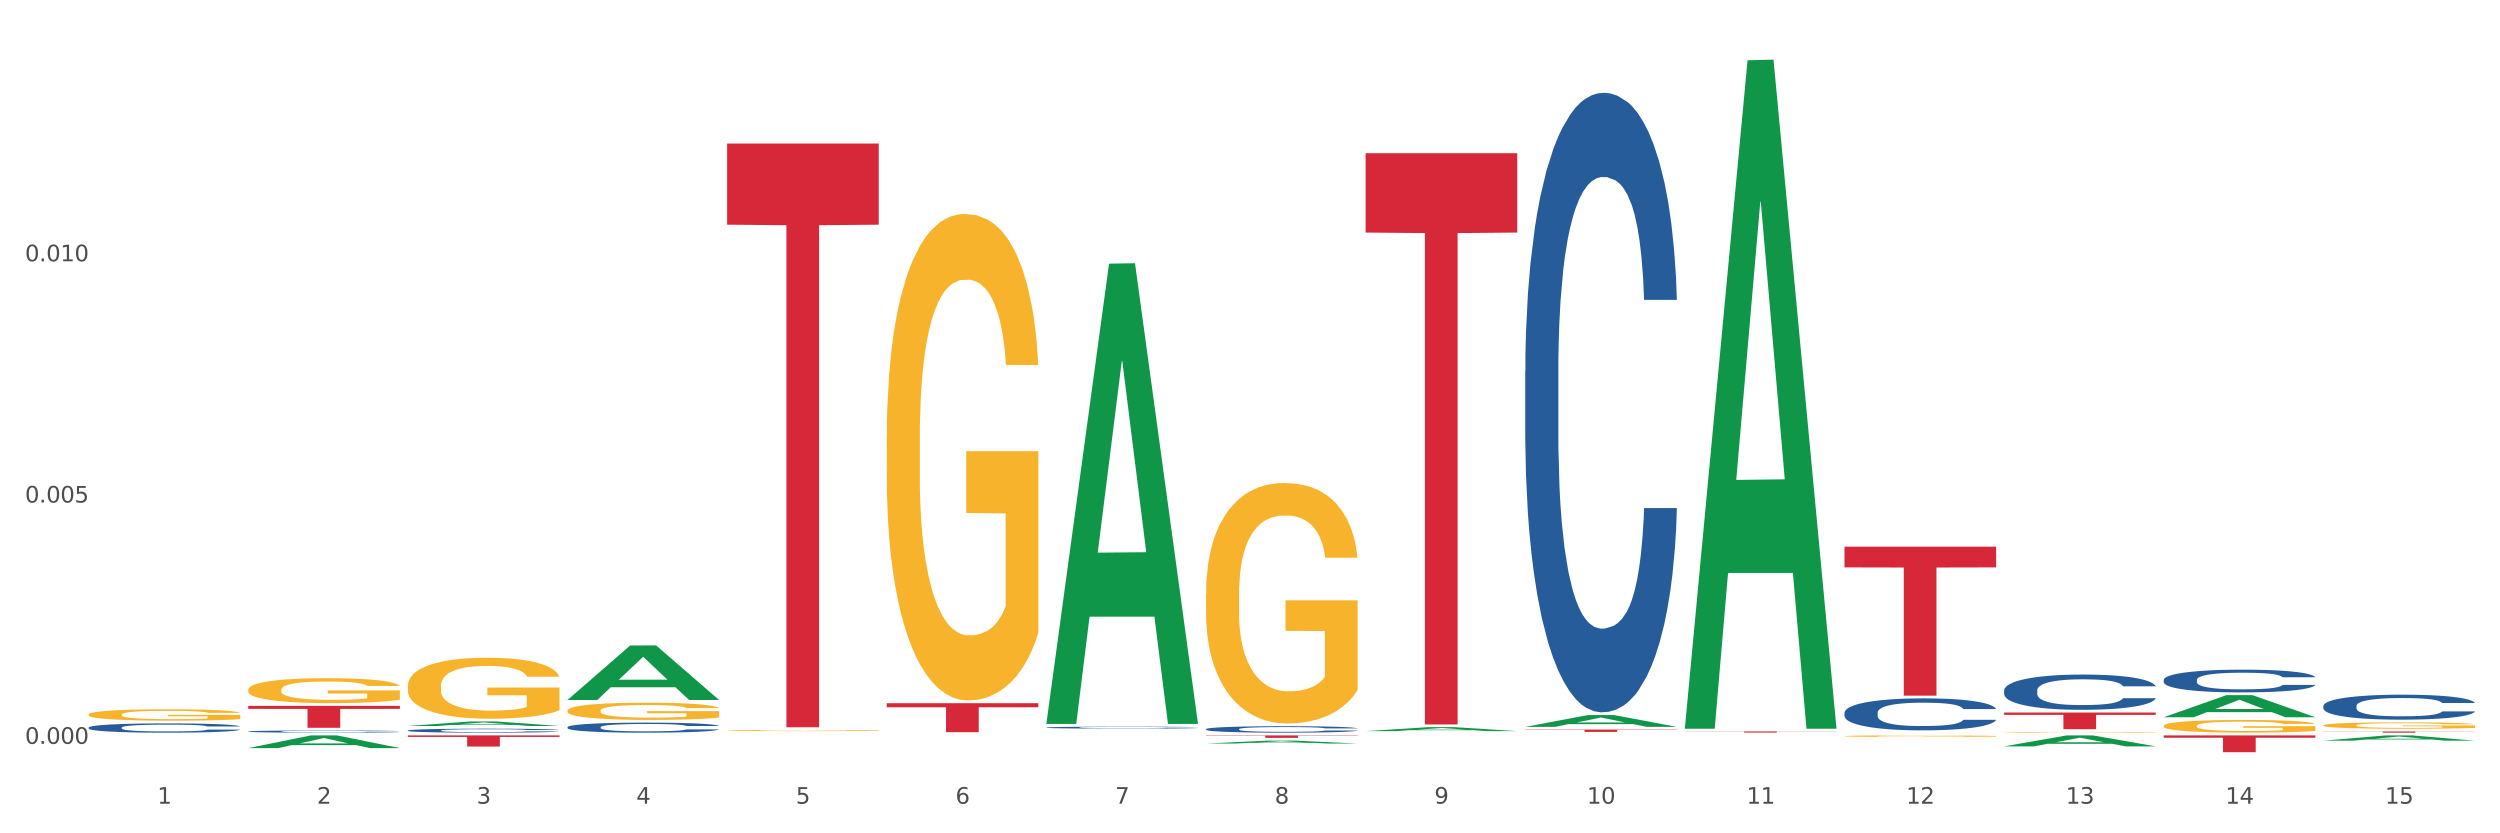 <?xml version="1.0" encoding="utf-8" standalone="no"?>
<!DOCTYPE svg PUBLIC "-//W3C//DTD SVG 1.1//EN"
  "http://www.w3.org/Graphics/SVG/1.1/DTD/svg11.dtd">
<svg xmlns:xlink="http://www.w3.org/1999/xlink" width="1080pt" height="360pt" viewBox="0 0 1080 360" xmlns="http://www.w3.org/2000/svg" version="1.1">
 <rect x="0" y="0" width="1080" height="360" fill="#333333" stroke="none"/>
 <defs>
  <style type="text/css">*{stroke-linejoin: round; stroke-linecap: butt}</style>
 </defs>
 <g id="figure_1">
  <g id="patch_1">
   <path d="M 0 360 
L 1080 360 
L 1080 0 
L 0 0 
z
" style="fill: #ffffff; stroke: #ffffff; stroke-linejoin: miter"/>
  </g>
  <g id="axes_1">
   <g id="matplotlib.axis_1">
    <g id="xtick_1">
     <g id="text_1">
      <!-- 1 -->
      <g style="fill: #4d4d4d" transform="translate(67.984 347.204) scale(0.096 -0.096)">
       <defs>
        <path id="DejaVuSans-31" d="M 794 531 
L 1825 531 
L 1825 4091 
L 703 3866 
L 703 4441 
L 1819 4666 
L 2450 4666 
L 2450 531 
L 3481 531 
L 3481 0 
L 794 0 
L 794 531 
z
" transform="scale(0.016)"/>
       </defs>
       <use xlink:href="#DejaVuSans-31"/>
      </g>
     </g>
    </g>
    <g id="xtick_2">
     <g id="text_2">
      <!-- 2 -->
      <g style="fill: #4d4d4d" transform="translate(136.942 347.204) scale(0.096 -0.096)">
       <defs>
        <path id="DejaVuSans-32" d="M 1228 531 
L 3431 531 
L 3431 0 
L 469 0 
L 469 531 
Q 828 903 1448 1529 
Q 2069 2156 2228 2338 
Q 2531 2678 2651 2914 
Q 2772 3150 2772 3378 
Q 2772 3750 2511 3984 
Q 2250 4219 1831 4219 
Q 1534 4219 1204 4116 
Q 875 4013 500 3803 
L 500 4441 
Q 881 4594 1212 4672 
Q 1544 4750 1819 4750 
Q 2544 4750 2975 4387 
Q 3406 4025 3406 3419 
Q 3406 3131 3298 2873 
Q 3191 2616 2906 2266 
Q 2828 2175 2409 1742 
Q 1991 1309 1228 531 
z
" transform="scale(0.016)"/>
       </defs>
       <use xlink:href="#DejaVuSans-32"/>
      </g>
     </g>
    </g>
    <g id="xtick_3">
     <g id="text_3">
      <!-- 3 -->
      <g style="fill: #4d4d4d" transform="translate(205.899 347.204) scale(0.096 -0.096)">
       <defs>
        <path id="DejaVuSans-33" d="M 2597 2516 
Q 3050 2419 3304 2112 
Q 3559 1806 3559 1356 
Q 3559 666 3084 287 
Q 2609 -91 1734 -91 
Q 1441 -91 1130 -33 
Q 819 25 488 141 
L 488 750 
Q 750 597 1062 519 
Q 1375 441 1716 441 
Q 2309 441 2620 675 
Q 2931 909 2931 1356 
Q 2931 1769 2642 2001 
Q 2353 2234 1838 2234 
L 1294 2234 
L 1294 2753 
L 1863 2753 
Q 2328 2753 2575 2939 
Q 2822 3125 2822 3475 
Q 2822 3834 2567 4026 
Q 2313 4219 1838 4219 
Q 1578 4219 1281 4162 
Q 984 4106 628 3988 
L 628 4550 
Q 988 4650 1302 4700 
Q 1616 4750 1894 4750 
Q 2613 4750 3031 4423 
Q 3450 4097 3450 3541 
Q 3450 3153 3228 2886 
Q 3006 2619 2597 2516 
z
" transform="scale(0.016)"/>
       </defs>
       <use xlink:href="#DejaVuSans-33"/>
      </g>
     </g>
    </g>
    <g id="xtick_4">
     <g id="text_4">
      <!-- 4 -->
      <g style="fill: #4d4d4d" transform="translate(274.857 347.204) scale(0.096 -0.096)">
       <defs>
        <path id="DejaVuSans-34" d="M 2419 4116 
L 825 1625 
L 2419 1625 
L 2419 4116 
z
M 2253 4666 
L 3047 4666 
L 3047 1625 
L 3713 1625 
L 3713 1100 
L 3047 1100 
L 3047 0 
L 2419 0 
L 2419 1100 
L 313 1100 
L 313 1709 
L 2253 4666 
z
" transform="scale(0.016)"/>
       </defs>
       <use xlink:href="#DejaVuSans-34"/>
      </g>
     </g>
    </g>
    <g id="xtick_5">
     <g id="text_5">
      <!-- 5 -->
      <g style="fill: #4d4d4d" transform="translate(343.815 347.204) scale(0.096 -0.096)">
       <defs>
        <path id="DejaVuSans-35" d="M 691 4666 
L 3169 4666 
L 3169 4134 
L 1269 4134 
L 1269 2991 
Q 1406 3038 1543 3061 
Q 1681 3084 1819 3084 
Q 2600 3084 3056 2656 
Q 3513 2228 3513 1497 
Q 3513 744 3044 326 
Q 2575 -91 1722 -91 
Q 1428 -91 1123 -41 
Q 819 9 494 109 
L 494 744 
Q 775 591 1075 516 
Q 1375 441 1709 441 
Q 2250 441 2565 725 
Q 2881 1009 2881 1497 
Q 2881 1984 2565 2268 
Q 2250 2553 1709 2553 
Q 1456 2553 1204 2497 
Q 953 2441 691 2322 
L 691 4666 
z
" transform="scale(0.016)"/>
       </defs>
       <use xlink:href="#DejaVuSans-35"/>
      </g>
     </g>
    </g>
    <g id="xtick_6">
     <g id="text_6">
      <!-- 6 -->
      <g style="fill: #4d4d4d" transform="translate(412.772 347.204) scale(0.096 -0.096)">
       <defs>
        <path id="DejaVuSans-36" d="M 2113 2584 
Q 1688 2584 1439 2293 
Q 1191 2003 1191 1497 
Q 1191 994 1439 701 
Q 1688 409 2113 409 
Q 2538 409 2786 701 
Q 3034 994 3034 1497 
Q 3034 2003 2786 2293 
Q 2538 2584 2113 2584 
z
M 3366 4563 
L 3366 3988 
Q 3128 4100 2886 4159 
Q 2644 4219 2406 4219 
Q 1781 4219 1451 3797 
Q 1122 3375 1075 2522 
Q 1259 2794 1537 2939 
Q 1816 3084 2150 3084 
Q 2853 3084 3261 2657 
Q 3669 2231 3669 1497 
Q 3669 778 3244 343 
Q 2819 -91 2113 -91 
Q 1303 -91 875 529 
Q 447 1150 447 2328 
Q 447 3434 972 4092 
Q 1497 4750 2381 4750 
Q 2619 4750 2861 4703 
Q 3103 4656 3366 4563 
z
" transform="scale(0.016)"/>
       </defs>
       <use xlink:href="#DejaVuSans-36"/>
      </g>
     </g>
    </g>
    <g id="xtick_7">
     <g id="text_7">
      <!-- 7 -->
      <g style="fill: #4d4d4d" transform="translate(481.73 347.204) scale(0.096 -0.096)">
       <defs>
        <path id="DejaVuSans-37" d="M 525 4666 
L 3525 4666 
L 3525 4397 
L 1831 0 
L 1172 0 
L 2766 4134 
L 525 4134 
L 525 4666 
z
" transform="scale(0.016)"/>
       </defs>
       <use xlink:href="#DejaVuSans-37"/>
      </g>
     </g>
    </g>
    <g id="xtick_8">
     <g id="text_8">
      <!-- 8 -->
      <g style="fill: #4d4d4d" transform="translate(550.688 347.204) scale(0.096 -0.096)">
       <defs>
        <path id="DejaVuSans-38" d="M 2034 2216 
Q 1584 2216 1326 1975 
Q 1069 1734 1069 1313 
Q 1069 891 1326 650 
Q 1584 409 2034 409 
Q 2484 409 2743 651 
Q 3003 894 3003 1313 
Q 3003 1734 2745 1975 
Q 2488 2216 2034 2216 
z
M 1403 2484 
Q 997 2584 770 2862 
Q 544 3141 544 3541 
Q 544 4100 942 4425 
Q 1341 4750 2034 4750 
Q 2731 4750 3128 4425 
Q 3525 4100 3525 3541 
Q 3525 3141 3298 2862 
Q 3072 2584 2669 2484 
Q 3125 2378 3379 2068 
Q 3634 1759 3634 1313 
Q 3634 634 3220 271 
Q 2806 -91 2034 -91 
Q 1263 -91 848 271 
Q 434 634 434 1313 
Q 434 1759 690 2068 
Q 947 2378 1403 2484 
z
M 1172 3481 
Q 1172 3119 1398 2916 
Q 1625 2713 2034 2713 
Q 2441 2713 2670 2916 
Q 2900 3119 2900 3481 
Q 2900 3844 2670 4047 
Q 2441 4250 2034 4250 
Q 1625 4250 1398 4047 
Q 1172 3844 1172 3481 
z
" transform="scale(0.016)"/>
       </defs>
       <use xlink:href="#DejaVuSans-38"/>
      </g>
     </g>
    </g>
    <g id="xtick_9">
     <g id="text_9">
      <!-- 9 -->
      <g style="fill: #4d4d4d" transform="translate(619.645 347.204) scale(0.096 -0.096)">
       <defs>
        <path id="DejaVuSans-39" d="M 703 97 
L 703 672 
Q 941 559 1184 500 
Q 1428 441 1663 441 
Q 2288 441 2617 861 
Q 2947 1281 2994 2138 
Q 2813 1869 2534 1725 
Q 2256 1581 1919 1581 
Q 1219 1581 811 2004 
Q 403 2428 403 3163 
Q 403 3881 828 4315 
Q 1253 4750 1959 4750 
Q 2769 4750 3195 4129 
Q 3622 3509 3622 2328 
Q 3622 1225 3098 567 
Q 2575 -91 1691 -91 
Q 1453 -91 1209 -44 
Q 966 3 703 97 
z
M 1959 2075 
Q 2384 2075 2632 2365 
Q 2881 2656 2881 3163 
Q 2881 3666 2632 3958 
Q 2384 4250 1959 4250 
Q 1534 4250 1286 3958 
Q 1038 3666 1038 3163 
Q 1038 2656 1286 2365 
Q 1534 2075 1959 2075 
z
" transform="scale(0.016)"/>
       </defs>
       <use xlink:href="#DejaVuSans-39"/>
      </g>
     </g>
    </g>
    <g id="xtick_10">
     <g id="text_10">
      <!-- 10 -->
      <g style="fill: #4d4d4d" transform="translate(685.549 347.204) scale(0.096 -0.096)">
       <defs>
        <path id="DejaVuSans-30" d="M 2034 4250 
Q 1547 4250 1301 3770 
Q 1056 3291 1056 2328 
Q 1056 1369 1301 889 
Q 1547 409 2034 409 
Q 2525 409 2770 889 
Q 3016 1369 3016 2328 
Q 3016 3291 2770 3770 
Q 2525 4250 2034 4250 
z
M 2034 4750 
Q 2819 4750 3233 4129 
Q 3647 3509 3647 2328 
Q 3647 1150 3233 529 
Q 2819 -91 2034 -91 
Q 1250 -91 836 529 
Q 422 1150 422 2328 
Q 422 3509 836 4129 
Q 1250 4750 2034 4750 
z
" transform="scale(0.016)"/>
       </defs>
       <use xlink:href="#DejaVuSans-31"/>
       <use xlink:href="#DejaVuSans-30" transform="translate(63.623 0)"/>
      </g>
     </g>
    </g>
    <g id="xtick_11">
     <g id="text_11">
      <!-- 11 -->
      <g style="fill: #4d4d4d" transform="translate(754.506 347.204) scale(0.096 -0.096)">
       <use xlink:href="#DejaVuSans-31"/>
       <use xlink:href="#DejaVuSans-31" transform="translate(63.623 0)"/>
      </g>
     </g>
    </g>
    <g id="xtick_12">
     <g id="text_12">
      <!-- 12 -->
      <g style="fill: #4d4d4d" transform="translate(823.464 347.204) scale(0.096 -0.096)">
       <use xlink:href="#DejaVuSans-31"/>
       <use xlink:href="#DejaVuSans-32" transform="translate(63.623 0)"/>
      </g>
     </g>
    </g>
    <g id="xtick_13">
     <g id="text_13">
      <!-- 13 -->
      <g style="fill: #4d4d4d" transform="translate(892.422 347.204) scale(0.096 -0.096)">
       <use xlink:href="#DejaVuSans-31"/>
       <use xlink:href="#DejaVuSans-33" transform="translate(63.623 0)"/>
      </g>
     </g>
    </g>
    <g id="xtick_14">
     <g id="text_14">
      <!-- 14 -->
      <g style="fill: #4d4d4d" transform="translate(961.379 347.204) scale(0.096 -0.096)">
       <use xlink:href="#DejaVuSans-31"/>
       <use xlink:href="#DejaVuSans-34" transform="translate(63.623 0)"/>
      </g>
     </g>
    </g>
    <g id="xtick_15">
     <g id="text_15">
      <!-- 15 -->
      <g style="fill: #4d4d4d" transform="translate(1030.337 347.204) scale(0.096 -0.096)">
       <use xlink:href="#DejaVuSans-31"/>
       <use xlink:href="#DejaVuSans-35" transform="translate(63.623 0)"/>
      </g>
     </g>
    </g>
    <g id="xtick_16"/>
    <g id="xtick_17"/>
    <g id="xtick_18"/>
    <g id="xtick_19"/>
    <g id="xtick_20"/>
    <g id="xtick_21"/>
    <g id="xtick_22"/>
    <g id="xtick_23"/>
    <g id="xtick_24"/>
    <g id="xtick_25"/>
    <g id="xtick_26"/>
    <g id="xtick_27"/>
    <g id="xtick_28"/>
    <g id="xtick_29"/>
   </g>
   <g id="matplotlib.axis_2">
    <g id="ytick_1">
     <g id="text_16">
      <!-- 0.000 -->
      <g style="fill: #4d4d4d" transform="translate(10.8 321.335) scale(0.096 -0.096)">
       <defs>
        <path id="DejaVuSans-2e" d="M 684 794 
L 1344 794 
L 1344 0 
L 684 0 
L 684 794 
z
" transform="scale(0.016)"/>
       </defs>
       <use xlink:href="#DejaVuSans-30"/>
       <use xlink:href="#DejaVuSans-2e" transform="translate(63.623 0)"/>
       <use xlink:href="#DejaVuSans-30" transform="translate(95.41 0)"/>
       <use xlink:href="#DejaVuSans-30" transform="translate(159.033 0)"/>
       <use xlink:href="#DejaVuSans-30" transform="translate(222.656 0)"/>
      </g>
     </g>
    </g>
    <g id="ytick_2">
     <g id="text_17">
      <!-- 0.005 -->
      <g style="fill: #4d4d4d" transform="translate(10.8 217.106) scale(0.096 -0.096)">
       <use xlink:href="#DejaVuSans-30"/>
       <use xlink:href="#DejaVuSans-2e" transform="translate(63.623 0)"/>
       <use xlink:href="#DejaVuSans-30" transform="translate(95.41 0)"/>
       <use xlink:href="#DejaVuSans-30" transform="translate(159.033 0)"/>
       <use xlink:href="#DejaVuSans-35" transform="translate(222.656 0)"/>
      </g>
     </g>
    </g>
    <g id="ytick_3">
     <g id="text_18">
      <!-- 0.010 -->
      <g style="fill: #4d4d4d" transform="translate(10.8 112.877) scale(0.096 -0.096)">
       <use xlink:href="#DejaVuSans-30"/>
       <use xlink:href="#DejaVuSans-2e" transform="translate(63.623 0)"/>
       <use xlink:href="#DejaVuSans-30" transform="translate(95.41 0)"/>
       <use xlink:href="#DejaVuSans-31" transform="translate(159.033 0)"/>
       <use xlink:href="#DejaVuSans-30" transform="translate(222.656 0)"/>
      </g>
     </g>
    </g>
    <g id="ytick_4"/>
    <g id="ytick_5"/>
    <g id="ytick_6"/>
   </g>
   <g id="PolyCollection_1">
    <path d="M 107.241 323.172 
L 107.308 323.167 
L 134.323 317.693 
L 145.533 317.688 
L 172.75 323.183 
L 159.784 323.183 
L 153.908 321.903 
L 126.016 321.903 
L 125.813 321.924 
L 120.14 323.183 
L 107.241 323.183 
L 107.241 323.172 
L 129.527 321.139 
L 150.396 321.134 
L 140.063 318.859 
L 139.928 318.849 
L 139.793 318.864 
L 129.46 321.134 
L 129.527 321.139 
L 107.241 323.172 
z
" clip-path="url(#pe1a57b1c52)" style="fill: #109648"/>
    <path d="M 589.944 66.172 
L 655.454 66.172 
L 655.454 100.467 
L 629.685 100.699 
L 629.685 312.96 
L 615.558 312.96 
L 615.558 100.699 
L 589.944 100.467 
L 589.944 66.404 
L 589.944 66.172 
z
" clip-path="url(#pe1a57b1c52)" style="fill: #d62839"/>
    <path d="M 658.902 315.176 
L 724.412 315.176 
L 724.412 315.317 
L 698.642 315.317 
L 698.642 316.188 
L 684.516 316.188 
L 684.516 315.317 
L 658.902 315.317 
L 658.902 315.177 
L 658.902 315.176 
z
" clip-path="url(#pe1a57b1c52)" style="fill: #d62839"/>
    <path d="M 727.86 315.968 
L 793.369 315.968 
L 793.369 316.038 
L 767.6 316.038 
L 767.6 316.472 
L 753.474 316.472 
L 753.474 316.038 
L 727.86 316.038 
L 727.86 315.968 
L 727.86 315.968 
z
" clip-path="url(#pe1a57b1c52)" style="fill: #d62839"/>
    <path d="M 796.817 236.17 
L 862.327 236.17 
L 862.327 245.113 
L 836.558 245.173 
L 836.558 300.522 
L 822.431 300.522 
L 822.431 245.173 
L 796.817 245.113 
L 796.817 236.23 
L 796.817 236.17 
z
" clip-path="url(#pe1a57b1c52)" style="fill: #d62839"/>
    <path d="M 865.775 307.808 
L 931.285 307.808 
L 931.285 308.81 
L 905.515 308.817 
L 905.515 315.022 
L 891.389 315.022 
L 891.389 308.817 
L 865.775 308.81 
L 865.775 307.815 
L 865.775 307.808 
z
" clip-path="url(#pe1a57b1c52)" style="fill: #d62839"/>
    <path d="M 1003.69 315.994 
L 1069.2 315.994 
L 1069.2 316.067 
L 1043.431 316.067 
L 1043.431 316.52 
L 1029.304 316.52 
L 1029.304 316.067 
L 1003.69 316.067 
L 1003.69 315.994 
L 1003.69 315.994 
z
" clip-path="url(#pe1a57b1c52)" style="fill: #d62839"/>
    <path d="M 520.987 317.688 
L 586.496 317.688 
L 586.496 317.838 
L 560.727 317.839 
L 560.727 318.769 
L 546.601 318.769 
L 546.601 317.839 
L 520.987 317.838 
L 520.987 317.689 
L 520.987 317.688 
z
" clip-path="url(#pe1a57b1c52)" style="fill: #d62839"/>
    <path d="M 934.733 313.563 
L 934.81 313.558 
L 934.81 313.378 
L 934.965 313.222 
L 935.738 312.846 
L 936.898 312.534 
L 937.749 312.369 
L 938.6 312.233 
L 939.605 312.098 
L 940.843 311.957 
L 943.086 311.751 
L 944.478 311.646 
L 946.179 311.536 
L 949.273 311.375 
L 951.516 311.285 
L 953.836 311.209 
L 957.626 311.119 
L 960.101 311.079 
L 962.731 311.049 
L 965.902 311.029 
L 968.3 311.024 
L 973.559 311.039 
L 978.045 311.084 
L 980.21 311.119 
L 982.995 311.179 
L 984.464 311.219 
L 986.862 311.3 
L 989.337 311.405 
L 991.038 311.495 
L 993.591 311.666 
L 995.524 311.837 
L 997.303 312.048 
L 998.231 312.193 
L 998.928 312.329 
L 999.546 312.484 
L 1000.165 312.73 
L 986.243 312.73 
L 985.702 312.554 
L 984.851 312.389 
L 983.614 312.228 
L 982.531 312.128 
L 980.674 312.002 
L 978.973 311.922 
L 977.194 311.862 
L 975.028 311.812 
L 973.327 311.786 
L 970.929 311.766 
L 966.211 311.771 
L 963.04 311.812 
L 960.875 311.862 
L 959.482 311.907 
L 958.245 311.957 
L 956.853 312.027 
L 955.229 312.133 
L 954.068 312.228 
L 952.908 312.349 
L 951.98 312.469 
L 951.129 312.61 
L 950.433 312.76 
L 949.892 312.916 
L 949.428 313.107 
L 949.041 313.423 
L 949.041 314.111 
L 949.196 314.266 
L 949.582 314.472 
L 950.047 314.628 
L 950.82 314.813 
L 951.516 314.939 
L 952.831 315.119 
L 954.3 315.27 
L 955.461 315.365 
L 956.621 315.446 
L 958.632 315.556 
L 960.875 315.647 
L 962.808 315.702 
L 965.438 315.752 
L 967.217 315.772 
L 968.764 315.782 
L 972.553 315.782 
L 975.26 315.767 
L 978.277 315.732 
L 980.597 315.687 
L 982.531 315.631 
L 984.696 315.541 
L 986.089 315.456 
L 986.089 314.407 
L 969.073 314.402 
L 969.073 313.704 
L 1000.242 313.704 
L 1000.242 315.752 
L 998.928 315.857 
L 997.458 315.953 
L 995.911 316.038 
L 993.591 316.143 
L 990.806 316.244 
L 988.331 316.314 
L 985.702 316.374 
L 982.608 316.43 
L 978.586 316.48 
L 976.111 316.5 
L 973.017 316.515 
L 969.382 316.52 
L 966.211 316.51 
L 963.118 316.485 
L 959.869 316.44 
L 956.698 316.374 
L 954.3 316.309 
L 951.903 316.229 
L 949.35 316.123 
L 947.34 316.023 
L 945.793 315.933 
L 944.091 315.817 
L 942.235 315.667 
L 940.843 315.531 
L 939.605 315.391 
L 938.29 315.21 
L 937.362 315.054 
L 936.434 314.858 
L 935.893 314.713 
L 935.274 314.487 
L 934.81 314.171 
L 934.733 313.563 
z
" clip-path="url(#pe1a57b1c52)" style="fill: #f7b32b"/>
    <path d="M 796.817 317.998 
L 796.895 317.998 
L 796.895 317.976 
L 797.049 317.957 
L 797.823 317.911 
L 798.983 317.872 
L 799.834 317.852 
L 800.684 317.836 
L 801.69 317.819 
L 802.927 317.802 
L 805.17 317.777 
L 806.563 317.764 
L 808.264 317.75 
L 811.358 317.731 
L 813.601 317.72 
L 815.921 317.71 
L 819.711 317.699 
L 822.186 317.694 
L 824.816 317.691 
L 827.987 317.688 
L 830.384 317.688 
L 835.644 317.689 
L 840.129 317.695 
L 842.295 317.699 
L 845.079 317.707 
L 846.549 317.712 
L 848.947 317.721 
L 851.422 317.734 
L 853.123 317.745 
L 855.676 317.766 
L 857.609 317.787 
L 859.388 317.813 
L 860.316 317.831 
L 861.012 317.847 
L 861.631 317.866 
L 862.25 317.896 
L 848.328 317.896 
L 847.786 317.875 
L 846.936 317.855 
L 845.698 317.835 
L 844.615 317.823 
L 842.759 317.807 
L 841.058 317.798 
L 839.279 317.79 
L 837.113 317.784 
L 835.412 317.781 
L 833.014 317.779 
L 828.296 317.779 
L 825.125 317.784 
L 822.959 317.79 
L 821.567 317.796 
L 820.33 317.802 
L 818.937 317.81 
L 817.313 317.823 
L 816.153 317.835 
L 814.993 317.85 
L 814.065 317.864 
L 813.214 317.882 
L 812.518 317.9 
L 811.977 317.919 
L 811.512 317.942 
L 811.126 317.981 
L 811.126 318.065 
L 811.28 318.084 
L 811.667 318.11 
L 812.131 318.129 
L 812.905 318.151 
L 813.601 318.167 
L 814.916 318.189 
L 816.385 318.207 
L 817.545 318.219 
L 818.705 318.229 
L 820.716 318.242 
L 822.959 318.253 
L 824.893 318.26 
L 827.523 318.266 
L 829.301 318.269 
L 830.848 318.27 
L 834.638 318.27 
L 837.345 318.268 
L 840.362 318.264 
L 842.682 318.258 
L 844.615 318.251 
L 846.781 318.24 
L 848.173 318.23 
L 848.173 318.102 
L 831.158 318.101 
L 831.158 318.016 
L 862.327 318.016 
L 862.327 318.266 
L 861.012 318.279 
L 859.543 318.291 
L 857.996 318.301 
L 855.676 318.314 
L 852.891 318.326 
L 850.416 318.335 
L 847.786 318.342 
L 844.693 318.349 
L 840.671 318.355 
L 838.196 318.358 
L 835.102 318.359 
L 831.467 318.36 
L 828.296 318.359 
L 825.202 318.356 
L 821.954 318.35 
L 818.783 318.342 
L 816.385 318.334 
L 813.987 318.324 
L 811.435 318.312 
L 809.424 318.299 
L 807.877 318.288 
L 806.176 318.274 
L 804.32 318.256 
L 802.927 318.239 
L 801.69 318.222 
L 800.375 318.2 
L 799.447 318.181 
L 798.519 318.157 
L 797.977 318.139 
L 797.359 318.111 
L 796.895 318.073 
L 796.817 317.998 
z
" clip-path="url(#pe1a57b1c52)" style="fill: #f7b32b"/>
    <path d="M 520.987 256.677 
L 521.064 256.582 
L 521.064 253.167 
L 521.219 250.226 
L 521.992 243.111 
L 523.152 237.229 
L 524.003 234.098 
L 524.854 231.537 
L 525.859 228.975 
L 527.097 226.319 
L 529.34 222.43 
L 530.732 220.437 
L 532.433 218.35 
L 535.527 215.314 
L 537.77 213.607 
L 540.09 212.184 
L 543.88 210.476 
L 546.355 209.717 
L 548.985 209.148 
L 552.156 208.768 
L 554.554 208.674 
L 559.813 208.958 
L 564.299 209.812 
L 566.464 210.476 
L 569.249 211.615 
L 570.718 212.373 
L 573.116 213.891 
L 575.591 215.884 
L 577.293 217.591 
L 579.845 220.817 
L 581.778 224.042 
L 583.557 228.027 
L 584.485 230.778 
L 585.182 233.339 
L 585.8 236.28 
L 586.419 240.929 
L 572.497 240.929 
L 571.956 237.608 
L 571.105 234.478 
L 569.868 231.442 
L 568.785 229.545 
L 566.929 227.173 
L 565.227 225.655 
L 563.448 224.517 
L 561.282 223.568 
L 559.581 223.094 
L 557.183 222.714 
L 552.465 222.809 
L 549.294 223.568 
L 547.129 224.517 
L 545.736 225.37 
L 544.499 226.319 
L 543.107 227.647 
L 541.483 229.64 
L 540.322 231.442 
L 539.162 233.719 
L 538.234 235.996 
L 537.383 238.652 
L 536.687 241.498 
L 536.146 244.439 
L 535.682 248.044 
L 535.295 254.021 
L 535.295 267.018 
L 535.45 269.959 
L 535.837 273.848 
L 536.301 276.789 
L 537.074 280.299 
L 537.77 282.671 
L 539.085 286.086 
L 540.554 288.932 
L 541.715 290.735 
L 542.875 292.253 
L 544.886 294.34 
L 547.129 296.047 
L 549.062 297.091 
L 551.692 298.04 
L 553.471 298.419 
L 555.018 298.609 
L 558.807 298.609 
L 561.515 298.324 
L 564.531 297.66 
L 566.851 296.806 
L 568.785 295.763 
L 570.95 294.055 
L 572.343 292.442 
L 572.343 272.615 
L 555.327 272.52 
L 555.327 259.333 
L 586.496 259.333 
L 586.496 298.04 
L 585.182 300.032 
L 583.712 301.834 
L 582.165 303.447 
L 579.845 305.439 
L 577.061 307.337 
L 574.586 308.665 
L 571.956 309.803 
L 568.862 310.847 
L 564.84 311.796 
L 562.365 312.175 
L 559.272 312.46 
L 555.636 312.554 
L 552.465 312.365 
L 549.372 311.89 
L 546.123 311.037 
L 542.952 309.803 
L 540.554 308.57 
L 538.157 307.052 
L 535.604 305.06 
L 533.594 303.162 
L 532.047 301.455 
L 530.345 299.273 
L 528.489 296.427 
L 527.097 293.865 
L 525.859 291.209 
L 524.544 287.794 
L 523.616 284.853 
L 522.688 281.153 
L 522.147 278.402 
L 521.528 274.133 
L 521.064 268.156 
L 520.987 256.677 
z
" clip-path="url(#pe1a57b1c52)" style="fill: #f7b32b"/>
    <path d="M 452.029 315.935 
L 452.106 315.935 
L 452.106 315.934 
L 452.261 315.934 
L 453.034 315.933 
L 454.195 315.933 
L 455.045 315.933 
L 455.896 315.932 
L 456.902 315.932 
L 458.139 315.932 
L 460.382 315.931 
L 461.774 315.931 
L 463.476 315.931 
L 466.569 315.931 
L 468.812 315.931 
L 471.133 315.93 
L 474.923 315.93 
L 477.398 315.93 
L 480.027 315.93 
L 483.198 315.93 
L 485.596 315.93 
L 490.855 315.93 
L 495.341 315.93 
L 497.507 315.93 
L 500.291 315.93 
L 501.761 315.93 
L 504.158 315.931 
L 506.633 315.931 
L 508.335 315.931 
L 510.887 315.931 
L 512.821 315.932 
L 514.6 315.932 
L 515.528 315.932 
L 516.224 315.932 
L 516.843 315.933 
L 517.461 315.933 
L 503.54 315.933 
L 502.998 315.933 
L 502.147 315.933 
L 500.91 315.932 
L 499.827 315.932 
L 497.971 315.932 
L 496.269 315.932 
L 494.49 315.932 
L 492.325 315.931 
L 490.623 315.931 
L 488.226 315.931 
L 483.508 315.931 
L 480.337 315.931 
L 478.171 315.932 
L 476.779 315.932 
L 475.541 315.932 
L 474.149 315.932 
L 472.525 315.932 
L 471.365 315.932 
L 470.205 315.932 
L 469.277 315.933 
L 468.426 315.933 
L 467.73 315.933 
L 467.188 315.934 
L 466.724 315.934 
L 466.337 315.934 
L 466.337 315.936 
L 466.492 315.936 
L 466.879 315.936 
L 467.343 315.937 
L 468.116 315.937 
L 468.812 315.937 
L 470.127 315.938 
L 471.597 315.938 
L 472.757 315.938 
L 473.917 315.938 
L 475.928 315.938 
L 478.171 315.939 
L 480.105 315.939 
L 482.734 315.939 
L 484.513 315.939 
L 486.06 315.939 
L 489.85 315.939 
L 492.557 315.939 
L 495.573 315.939 
L 497.894 315.939 
L 499.827 315.939 
L 501.993 315.938 
L 503.385 315.938 
L 503.385 315.936 
L 486.369 315.936 
L 486.369 315.935 
L 517.539 315.935 
L 517.539 315.939 
L 516.224 315.939 
L 514.754 315.939 
L 513.208 315.939 
L 510.887 315.939 
L 508.103 315.94 
L 505.628 315.94 
L 502.998 315.94 
L 499.904 315.94 
L 495.883 315.94 
L 493.408 315.94 
L 490.314 315.94 
L 486.679 315.94 
L 483.508 315.94 
L 480.414 315.94 
L 477.166 315.94 
L 473.994 315.94 
L 471.597 315.94 
L 469.199 315.94 
L 466.647 315.939 
L 464.636 315.939 
L 463.089 315.939 
L 461.387 315.939 
L 459.531 315.939 
L 458.139 315.938 
L 456.902 315.938 
L 455.587 315.938 
L 454.659 315.937 
L 453.731 315.937 
L 453.189 315.937 
L 452.57 315.936 
L 452.106 315.936 
L 452.029 315.935 
z
" clip-path="url(#pe1a57b1c52)" style="fill: #f7b32b"/>
    <path d="M 383.071 189.553 
L 383.149 189.361 
L 383.149 182.45 
L 383.303 176.5 
L 384.077 162.102 
L 385.237 150.201 
L 386.088 143.866 
L 386.938 138.683 
L 387.944 133.5 
L 389.181 128.125 
L 391.424 120.254 
L 392.817 116.223 
L 394.518 112 
L 397.612 105.857 
L 399.855 102.402 
L 402.175 99.522 
L 405.965 96.067 
L 408.44 94.531 
L 411.07 93.38 
L 414.241 92.612 
L 416.638 92.42 
L 421.898 92.996 
L 426.384 94.723 
L 428.549 96.067 
L 431.334 98.371 
L 432.803 99.906 
L 435.201 102.978 
L 437.676 107.009 
L 439.377 110.464 
L 441.93 116.991 
L 443.863 123.518 
L 445.642 131.58 
L 446.57 137.147 
L 447.266 142.33 
L 447.885 148.281 
L 448.504 157.687 
L 434.582 157.687 
L 434.041 150.968 
L 433.19 144.634 
L 431.952 138.491 
L 430.869 134.652 
L 429.013 129.853 
L 427.312 126.781 
L 425.533 124.478 
L 423.367 122.558 
L 421.666 121.598 
L 419.268 120.83 
L 414.55 121.022 
L 411.379 122.558 
L 409.213 124.478 
L 407.821 126.205 
L 406.584 128.125 
L 405.191 130.812 
L 403.567 134.844 
L 402.407 138.491 
L 401.247 143.098 
L 400.319 147.705 
L 399.468 153.08 
L 398.772 158.839 
L 398.231 164.79 
L 397.767 172.084 
L 397.38 184.178 
L 397.38 210.477 
L 397.534 216.428 
L 397.921 224.298 
L 398.385 230.249 
L 399.159 237.352 
L 399.855 242.151 
L 401.17 249.062 
L 402.639 254.82 
L 403.799 258.468 
L 404.959 261.539 
L 406.97 265.762 
L 409.213 269.218 
L 411.147 271.329 
L 413.777 273.249 
L 415.555 274.017 
L 417.102 274.401 
L 420.892 274.401 
L 423.599 273.825 
L 426.616 272.481 
L 428.936 270.753 
L 430.869 268.642 
L 433.035 265.186 
L 434.427 261.923 
L 434.427 221.803 
L 417.412 221.611 
L 417.412 194.928 
L 448.581 194.928 
L 448.581 273.249 
L 447.266 277.28 
L 445.797 280.927 
L 444.25 284.191 
L 441.93 288.222 
L 439.145 292.061 
L 436.67 294.749 
L 434.041 297.052 
L 430.947 299.164 
L 426.925 301.084 
L 424.45 301.851 
L 421.356 302.427 
L 417.721 302.619 
L 414.55 302.235 
L 411.456 301.275 
L 408.208 299.548 
L 405.037 297.052 
L 402.639 294.557 
L 400.242 291.485 
L 397.689 287.454 
L 395.678 283.615 
L 394.131 280.16 
L 392.43 275.744 
L 390.574 269.986 
L 389.181 264.803 
L 387.944 259.428 
L 386.629 252.517 
L 385.701 246.566 
L 384.773 239.079 
L 384.231 233.513 
L 383.613 224.874 
L 383.149 212.781 
L 383.071 189.553 
z
" clip-path="url(#pe1a57b1c52)" style="fill: #f7b32b"/>
    <path d="M 314.114 315.58 
L 314.191 315.58 
L 314.191 315.564 
L 314.346 315.55 
L 315.119 315.516 
L 316.279 315.488 
L 317.13 315.473 
L 317.981 315.461 
L 318.986 315.449 
L 320.224 315.436 
L 322.467 315.418 
L 323.859 315.409 
L 325.56 315.399 
L 328.654 315.384 
L 330.897 315.376 
L 333.217 315.369 
L 337.007 315.361 
L 339.482 315.358 
L 342.112 315.355 
L 345.283 315.353 
L 347.681 315.353 
L 352.94 315.354 
L 357.426 315.358 
L 359.591 315.361 
L 362.376 315.367 
L 363.845 315.37 
L 366.243 315.378 
L 368.718 315.387 
L 370.42 315.395 
L 372.972 315.41 
L 374.905 315.426 
L 376.684 315.444 
L 377.612 315.457 
L 378.309 315.47 
L 378.927 315.484 
L 379.546 315.506 
L 365.624 315.506 
L 365.083 315.49 
L 364.232 315.475 
L 362.995 315.461 
L 361.912 315.452 
L 360.056 315.44 
L 358.354 315.433 
L 356.575 315.428 
L 354.409 315.423 
L 352.708 315.421 
L 350.31 315.419 
L 345.592 315.42 
L 342.421 315.423 
L 340.256 315.428 
L 338.863 315.432 
L 337.626 315.436 
L 336.234 315.443 
L 334.61 315.452 
L 333.449 315.461 
L 332.289 315.471 
L 331.361 315.482 
L 330.51 315.495 
L 329.814 315.508 
L 329.273 315.522 
L 328.809 315.539 
L 328.422 315.568 
L 328.422 315.629 
L 328.577 315.643 
L 328.964 315.661 
L 329.428 315.675 
L 330.201 315.692 
L 330.897 315.703 
L 332.212 315.719 
L 333.681 315.733 
L 334.842 315.741 
L 336.002 315.749 
L 338.013 315.759 
L 340.256 315.767 
L 342.189 315.772 
L 344.819 315.776 
L 346.598 315.778 
L 348.145 315.779 
L 351.935 315.779 
L 354.642 315.777 
L 357.658 315.774 
L 359.978 315.77 
L 361.912 315.765 
L 364.077 315.757 
L 365.47 315.75 
L 365.47 315.656 
L 348.454 315.655 
L 348.454 315.593 
L 379.623 315.593 
L 379.623 315.776 
L 378.309 315.785 
L 376.839 315.794 
L 375.292 315.802 
L 372.972 315.811 
L 370.188 315.82 
L 367.713 315.826 
L 365.083 315.832 
L 361.989 315.837 
L 357.967 315.841 
L 355.492 315.843 
L 352.399 315.844 
L 348.763 315.845 
L 345.592 315.844 
L 342.499 315.842 
L 339.25 315.838 
L 336.079 315.832 
L 333.681 315.826 
L 331.284 315.819 
L 328.732 315.809 
L 326.721 315.8 
L 325.174 315.792 
L 323.472 315.782 
L 321.616 315.768 
L 320.224 315.756 
L 318.986 315.744 
L 317.671 315.728 
L 316.743 315.714 
L 315.815 315.696 
L 315.274 315.683 
L 314.655 315.663 
L 314.191 315.635 
L 314.114 315.58 
z
" clip-path="url(#pe1a57b1c52)" style="fill: #f7b32b"/>
    <path d="M 245.156 307.007 
L 245.233 307.001 
L 245.233 306.756 
L 245.388 306.546 
L 246.161 306.036 
L 247.322 305.615 
L 248.172 305.391 
L 249.023 305.208 
L 250.029 305.024 
L 251.266 304.834 
L 253.509 304.556 
L 254.901 304.413 
L 256.603 304.264 
L 259.697 304.047 
L 261.939 303.924 
L 264.26 303.822 
L 268.05 303.7 
L 270.525 303.646 
L 273.154 303.605 
L 276.325 303.578 
L 278.723 303.571 
L 283.982 303.592 
L 288.468 303.653 
L 290.634 303.7 
L 293.418 303.782 
L 294.888 303.836 
L 297.285 303.945 
L 299.76 304.087 
L 301.462 304.209 
L 304.014 304.44 
L 305.948 304.671 
L 307.727 304.956 
L 308.655 305.153 
L 309.351 305.337 
L 309.97 305.547 
L 310.588 305.88 
L 296.667 305.88 
L 296.125 305.642 
L 295.274 305.418 
L 294.037 305.201 
L 292.954 305.065 
L 291.098 304.895 
L 289.396 304.787 
L 287.617 304.705 
L 285.452 304.637 
L 283.75 304.603 
L 281.353 304.576 
L 276.635 304.583 
L 273.464 304.637 
L 271.298 304.705 
L 269.906 304.766 
L 268.668 304.834 
L 267.276 304.929 
L 265.652 305.072 
L 264.492 305.201 
L 263.332 305.364 
L 262.404 305.527 
L 261.553 305.717 
L 260.857 305.921 
L 260.315 306.131 
L 259.851 306.389 
L 259.464 306.817 
L 259.464 307.748 
L 259.619 307.958 
L 260.006 308.236 
L 260.47 308.447 
L 261.243 308.698 
L 261.939 308.868 
L 263.254 309.112 
L 264.724 309.316 
L 265.884 309.445 
L 267.044 309.554 
L 269.055 309.703 
L 271.298 309.826 
L 273.232 309.9 
L 275.861 309.968 
L 277.64 309.995 
L 279.187 310.009 
L 282.977 310.009 
L 285.684 309.988 
L 288.7 309.941 
L 291.021 309.88 
L 292.954 309.805 
L 295.12 309.683 
L 296.512 309.567 
L 296.512 308.148 
L 279.496 308.141 
L 279.496 307.197 
L 310.666 307.197 
L 310.666 309.968 
L 309.351 310.111 
L 307.881 310.24 
L 306.335 310.355 
L 304.014 310.498 
L 301.23 310.634 
L 298.755 310.729 
L 296.125 310.81 
L 293.031 310.885 
L 289.01 310.953 
L 286.535 310.98 
L 283.441 311 
L 279.806 311.007 
L 276.635 310.994 
L 273.541 310.96 
L 270.293 310.898 
L 267.121 310.81 
L 264.724 310.722 
L 262.326 310.613 
L 259.774 310.471 
L 257.763 310.335 
L 256.216 310.213 
L 254.515 310.056 
L 252.658 309.853 
L 251.266 309.669 
L 250.029 309.479 
L 248.714 309.235 
L 247.786 309.024 
L 246.858 308.759 
L 246.316 308.562 
L 245.697 308.257 
L 245.233 307.829 
L 245.156 307.007 
z
" clip-path="url(#pe1a57b1c52)" style="fill: #f7b32b"/>
    <path d="M 865.775 316.342 
L 865.852 316.342 
L 865.852 316.331 
L 866.007 316.322 
L 866.78 316.299 
L 867.941 316.281 
L 868.791 316.271 
L 869.642 316.263 
L 870.648 316.255 
L 871.885 316.246 
L 874.128 316.234 
L 875.52 316.227 
L 877.222 316.221 
L 880.315 316.211 
L 882.558 316.206 
L 884.879 316.201 
L 888.669 316.196 
L 891.144 316.193 
L 893.773 316.192 
L 896.944 316.19 
L 899.342 316.19 
L 904.601 316.191 
L 909.087 316.194 
L 911.253 316.196 
L 914.037 316.199 
L 915.507 316.202 
L 917.904 316.207 
L 920.379 316.213 
L 922.081 316.218 
L 924.633 316.229 
L 926.567 316.239 
L 928.346 316.252 
L 929.274 316.26 
L 929.97 316.268 
L 930.589 316.278 
L 931.207 316.292 
L 917.286 316.292 
L 916.744 316.282 
L 915.893 316.272 
L 914.656 316.262 
L 913.573 316.256 
L 911.717 316.249 
L 910.015 316.244 
L 908.236 316.24 
L 906.071 316.237 
L 904.369 316.236 
L 901.972 316.235 
L 897.254 316.235 
L 894.083 316.237 
L 891.917 316.24 
L 890.525 316.243 
L 889.287 316.246 
L 887.895 316.25 
L 886.271 316.257 
L 885.111 316.262 
L 883.951 316.27 
L 883.022 316.277 
L 882.172 316.285 
L 881.476 316.294 
L 880.934 316.304 
L 880.47 316.315 
L 880.083 316.334 
L 880.083 316.375 
L 880.238 316.385 
L 880.625 316.397 
L 881.089 316.406 
L 881.862 316.417 
L 882.558 316.425 
L 883.873 316.436 
L 885.343 316.445 
L 886.503 316.451 
L 887.663 316.455 
L 889.674 316.462 
L 891.917 316.467 
L 893.851 316.471 
L 896.48 316.474 
L 898.259 316.475 
L 899.806 316.476 
L 903.596 316.476 
L 906.303 316.475 
L 909.319 316.473 
L 911.639 316.47 
L 913.573 316.467 
L 915.739 316.461 
L 917.131 316.456 
L 917.131 316.393 
L 900.115 316.393 
L 900.115 316.351 
L 931.285 316.351 
L 931.285 316.474 
L 929.97 316.48 
L 928.5 316.486 
L 926.953 316.491 
L 924.633 316.497 
L 921.849 316.503 
L 919.374 316.508 
L 916.744 316.511 
L 913.65 316.514 
L 909.629 316.517 
L 907.154 316.519 
L 904.06 316.52 
L 900.425 316.52 
L 897.254 316.519 
L 894.16 316.518 
L 890.911 316.515 
L 887.74 316.511 
L 885.343 316.507 
L 882.945 316.502 
L 880.393 316.496 
L 878.382 316.49 
L 876.835 316.485 
L 875.133 316.478 
L 873.277 316.469 
L 871.885 316.461 
L 870.648 316.452 
L 869.333 316.441 
L 868.405 316.432 
L 867.476 316.42 
L 866.935 316.411 
L 866.316 316.398 
L 865.852 316.379 
L 865.775 316.342 
z
" clip-path="url(#pe1a57b1c52)" style="fill: #f7b32b"/>
    <path d="M 176.198 296.334 
L 176.276 296.31 
L 176.276 295.444 
L 176.43 294.698 
L 177.204 292.894 
L 178.364 291.402 
L 179.215 290.608 
L 180.065 289.958 
L 181.071 289.309 
L 182.308 288.635 
L 184.551 287.649 
L 185.944 287.143 
L 187.645 286.614 
L 190.739 285.844 
L 192.982 285.411 
L 195.302 285.05 
L 199.092 284.617 
L 201.567 284.425 
L 204.197 284.28 
L 207.368 284.184 
L 209.765 284.16 
L 215.025 284.232 
L 219.511 284.449 
L 221.676 284.617 
L 224.461 284.906 
L 225.93 285.098 
L 228.328 285.483 
L 230.803 285.989 
L 232.504 286.422 
L 235.057 287.24 
L 236.99 288.058 
L 238.769 289.068 
L 239.697 289.766 
L 240.393 290.416 
L 241.012 291.161 
L 241.631 292.34 
L 227.709 292.34 
L 227.168 291.498 
L 226.317 290.704 
L 225.079 289.934 
L 223.996 289.453 
L 222.14 288.852 
L 220.439 288.467 
L 218.66 288.178 
L 216.494 287.937 
L 214.793 287.817 
L 212.395 287.721 
L 207.677 287.745 
L 204.506 287.937 
L 202.34 288.178 
L 200.948 288.395 
L 199.711 288.635 
L 198.319 288.972 
L 196.694 289.477 
L 195.534 289.934 
L 194.374 290.512 
L 193.446 291.089 
L 192.595 291.763 
L 191.899 292.485 
L 191.358 293.231 
L 190.894 294.145 
L 190.507 295.661 
L 190.507 298.957 
L 190.662 299.703 
L 191.048 300.689 
L 191.512 301.435 
L 192.286 302.325 
L 192.982 302.927 
L 194.297 303.793 
L 195.766 304.515 
L 196.926 304.972 
L 198.086 305.357 
L 200.097 305.886 
L 202.34 306.319 
L 204.274 306.584 
L 206.904 306.824 
L 208.683 306.92 
L 210.229 306.969 
L 214.019 306.969 
L 216.726 306.896 
L 219.743 306.728 
L 222.063 306.511 
L 223.996 306.247 
L 226.162 305.814 
L 227.554 305.405 
L 227.554 300.376 
L 210.539 300.352 
L 210.539 297.008 
L 241.708 297.008 
L 241.708 306.824 
L 240.393 307.329 
L 238.924 307.787 
L 237.377 308.196 
L 235.057 308.701 
L 232.272 309.182 
L 229.797 309.519 
L 227.168 309.808 
L 224.074 310.072 
L 220.052 310.313 
L 217.577 310.409 
L 214.483 310.481 
L 210.848 310.505 
L 207.677 310.457 
L 204.583 310.337 
L 201.335 310.12 
L 198.164 309.808 
L 195.766 309.495 
L 193.369 309.11 
L 190.816 308.605 
L 188.805 308.123 
L 187.258 307.69 
L 185.557 307.137 
L 183.701 306.415 
L 182.308 305.766 
L 181.071 305.092 
L 179.756 304.226 
L 178.828 303.48 
L 177.9 302.542 
L 177.358 301.844 
L 176.74 300.761 
L 176.276 299.245 
L 176.198 296.334 
z
" clip-path="url(#pe1a57b1c52)" style="fill: #f7b32b"/>
    <path d="M 383.071 303.787 
L 448.581 303.787 
L 448.581 305.525 
L 422.812 305.537 
L 422.812 316.297 
L 408.685 316.297 
L 408.685 305.537 
L 383.071 305.525 
L 383.071 303.799 
L 383.071 303.787 
z
" clip-path="url(#pe1a57b1c52)" style="fill: #d62839"/>
    <path d="M 176.198 317.688 
L 241.708 317.688 
L 241.708 318.358 
L 215.939 318.362 
L 215.939 322.508 
L 201.812 322.508 
L 201.812 318.362 
L 176.198 318.358 
L 176.198 317.692 
L 176.198 317.688 
z
" clip-path="url(#pe1a57b1c52)" style="fill: #d62839"/>
    <path d="M 1003.69 304.95 
L 1003.768 304.94 
L 1003.768 304.664 
L 1004 304.29 
L 1004.852 303.6 
L 1005.936 303.077 
L 1007.794 302.466 
L 1008.801 302.21 
L 1010.117 301.924 
L 1012.828 301.461 
L 1015.925 301.067 
L 1018.093 300.85 
L 1019.719 300.712 
L 1023.359 300.466 
L 1025.449 300.357 
L 1027.618 300.268 
L 1029.476 300.209 
L 1032.573 300.14 
L 1035.051 300.111 
L 1037.916 300.101 
L 1040.317 300.111 
L 1043.492 300.15 
L 1048.138 300.268 
L 1049.919 300.337 
L 1052.319 300.456 
L 1054.797 300.613 
L 1056.81 300.771 
L 1059.133 300.998 
L 1061.534 301.293 
L 1063.857 301.668 
L 1065.483 302.013 
L 1066.8 302.378 
L 1067.961 302.821 
L 1068.813 303.304 
L 1069.2 303.708 
L 1055.029 303.708 
L 1054.642 303.344 
L 1053.868 302.949 
L 1053.094 302.683 
L 1052.242 302.466 
L 1050.925 302.22 
L 1049.764 302.062 
L 1047.828 301.875 
L 1046.047 301.757 
L 1044.576 301.688 
L 1042.795 301.629 
L 1039 301.569 
L 1036.29 301.569 
L 1034.587 301.589 
L 1032.496 301.638 
L 1030.715 301.707 
L 1028.624 301.826 
L 1026.998 301.954 
L 1025.372 302.121 
L 1024.443 302.24 
L 1023.049 302.456 
L 1022.12 302.634 
L 1020.881 302.939 
L 1020.184 303.156 
L 1018.945 303.718 
L 1018.403 304.132 
L 1018.171 304.418 
L 1018.016 304.733 
L 1018.016 306.271 
L 1018.48 306.961 
L 1018.867 307.256 
L 1019.487 307.591 
L 1020.648 308.025 
L 1022.352 308.449 
L 1024.133 308.754 
L 1025.604 308.942 
L 1026.998 309.08 
L 1028.392 309.188 
L 1030.095 309.287 
L 1031.489 309.346 
L 1033.58 309.405 
L 1036.058 309.434 
L 1037.994 309.434 
L 1041.943 309.385 
L 1043.724 309.336 
L 1045.428 309.267 
L 1047.286 309.158 
L 1048.757 309.04 
L 1049.609 308.951 
L 1051.003 308.764 
L 1052.087 308.567 
L 1053.016 308.34 
L 1053.636 308.143 
L 1054.333 307.848 
L 1054.875 307.512 
L 1055.029 307.335 
L 1069.2 307.335 
L 1068.89 307.69 
L 1068.348 308.035 
L 1067.264 308.498 
L 1066.412 308.764 
L 1065.096 309.089 
L 1063.702 309.365 
L 1061.766 309.671 
L 1059.985 309.898 
L 1058.127 310.095 
L 1056.114 310.272 
L 1052.474 310.519 
L 1051.158 310.587 
L 1048.37 310.706 
L 1046.202 310.775 
L 1043.027 310.844 
L 1039.775 310.883 
L 1036.368 310.893 
L 1033.348 310.873 
L 1030.018 310.814 
L 1027.927 310.755 
L 1025.604 310.666 
L 1022.894 310.528 
L 1020.339 310.361 
L 1017.938 310.164 
L 1015.693 309.937 
L 1013.602 309.681 
L 1010.892 309.257 
L 1008.878 308.843 
L 1007.407 308.459 
L 1006.4 308.133 
L 1005.394 307.719 
L 1004.852 307.434 
L 1004 306.744 
L 1003.69 306.103 
L 1003.69 304.95 
z
" clip-path="url(#pe1a57b1c52)" style="fill: #255c99"/>
    <path d="M 934.733 293.706 
L 934.81 293.697 
L 934.81 293.446 
L 935.042 293.104 
L 935.894 292.476 
L 936.978 292 
L 938.837 291.443 
L 939.843 291.209 
L 941.16 290.949 
L 943.87 290.526 
L 946.967 290.167 
L 949.135 289.969 
L 950.762 289.844 
L 954.401 289.619 
L 956.492 289.52 
L 958.66 289.439 
L 960.518 289.386 
L 963.616 289.323 
L 966.094 289.296 
L 968.959 289.287 
L 971.359 289.296 
L 974.534 289.332 
L 979.18 289.439 
L 980.961 289.502 
L 983.362 289.61 
L 985.839 289.754 
L 987.853 289.898 
L 990.176 290.104 
L 992.576 290.374 
L 994.899 290.715 
L 996.525 291.029 
L 997.842 291.362 
L 999.003 291.766 
L 999.855 292.206 
L 1000.242 292.574 
L 986.072 292.574 
L 985.685 292.242 
L 984.91 291.883 
L 984.136 291.64 
L 983.284 291.443 
L 981.968 291.218 
L 980.806 291.074 
L 978.87 290.904 
L 977.089 290.796 
L 975.618 290.733 
L 973.837 290.679 
L 970.043 290.625 
L 967.333 290.625 
L 965.629 290.643 
L 963.538 290.688 
L 961.757 290.751 
L 959.667 290.859 
L 958.04 290.976 
L 956.414 291.128 
L 955.485 291.236 
L 954.091 291.434 
L 953.162 291.595 
L 951.923 291.874 
L 951.226 292.071 
L 949.987 292.583 
L 949.445 292.961 
L 949.213 293.221 
L 949.058 293.509 
L 949.058 294.91 
L 949.523 295.539 
L 949.91 295.808 
L 950.529 296.114 
L 951.691 296.509 
L 953.394 296.895 
L 955.175 297.174 
L 956.647 297.344 
L 958.04 297.47 
L 959.434 297.569 
L 961.138 297.659 
L 962.532 297.713 
L 964.622 297.766 
L 967.1 297.793 
L 969.036 297.793 
L 972.985 297.748 
L 974.766 297.704 
L 976.47 297.641 
L 978.328 297.542 
L 979.8 297.434 
L 980.651 297.353 
L 982.045 297.183 
L 983.129 297.003 
L 984.058 296.796 
L 984.678 296.617 
L 985.375 296.347 
L 985.917 296.042 
L 986.072 295.88 
L 1000.242 295.88 
L 999.933 296.203 
L 999.391 296.518 
L 998.306 296.94 
L 997.455 297.183 
L 996.138 297.479 
L 994.744 297.73 
L 992.809 298.009 
L 991.028 298.216 
L 989.169 298.395 
L 987.156 298.557 
L 983.516 298.781 
L 982.2 298.844 
L 979.412 298.952 
L 977.244 299.015 
L 974.069 299.078 
L 970.817 299.114 
L 967.41 299.123 
L 964.39 299.105 
L 961.06 299.051 
L 958.97 298.997 
L 956.647 298.916 
L 953.936 298.79 
L 951.381 298.638 
L 948.981 298.458 
L 946.735 298.251 
L 944.644 298.018 
L 941.934 297.632 
L 939.921 297.254 
L 938.449 296.904 
L 937.443 296.608 
L 936.436 296.23 
L 935.894 295.97 
L 935.042 295.341 
L 934.733 294.757 
L 934.733 293.706 
z
" clip-path="url(#pe1a57b1c52)" style="fill: #255c99"/>
    <path d="M 865.775 298.252 
L 865.852 298.238 
L 865.852 297.848 
L 866.085 297.32 
L 866.936 296.346 
L 868.021 295.608 
L 869.879 294.746 
L 870.886 294.384 
L 872.202 293.981 
L 874.912 293.327 
L 878.01 292.771 
L 880.178 292.465 
L 881.804 292.27 
L 885.443 291.922 
L 887.534 291.769 
L 889.702 291.644 
L 891.561 291.56 
L 894.658 291.463 
L 897.136 291.421 
L 900.001 291.407 
L 902.402 291.421 
L 905.576 291.477 
L 910.222 291.644 
L 912.003 291.741 
L 914.404 291.908 
L 916.882 292.131 
L 918.895 292.353 
L 921.218 292.673 
L 923.619 293.091 
L 925.942 293.619 
L 927.568 294.106 
L 928.884 294.621 
L 930.046 295.247 
L 930.898 295.928 
L 931.285 296.499 
L 917.114 296.499 
L 916.727 295.984 
L 915.953 295.428 
L 915.178 295.052 
L 914.326 294.746 
L 913.01 294.398 
L 911.849 294.176 
L 909.913 293.911 
L 908.132 293.744 
L 906.66 293.647 
L 904.879 293.564 
L 901.085 293.48 
L 898.375 293.48 
L 896.671 293.508 
L 894.581 293.577 
L 892.8 293.675 
L 890.709 293.842 
L 889.083 294.023 
L 887.457 294.259 
L 886.527 294.426 
L 885.134 294.732 
L 884.204 294.982 
L 882.965 295.414 
L 882.269 295.72 
L 881.03 296.513 
L 880.488 297.097 
L 880.255 297.5 
L 880.1 297.946 
L 880.1 300.116 
L 880.565 301.089 
L 880.952 301.507 
L 881.572 301.98 
L 882.733 302.592 
L 884.437 303.19 
L 886.218 303.621 
L 887.689 303.886 
L 889.083 304.08 
L 890.477 304.233 
L 892.18 304.373 
L 893.574 304.456 
L 895.665 304.539 
L 898.143 304.581 
L 900.078 304.581 
L 904.028 304.512 
L 905.809 304.442 
L 907.512 304.345 
L 909.371 304.192 
L 910.842 304.025 
L 911.694 303.9 
L 913.088 303.635 
L 914.172 303.357 
L 915.101 303.037 
L 915.72 302.759 
L 916.417 302.341 
L 916.959 301.869 
L 917.114 301.618 
L 931.285 301.618 
L 930.975 302.119 
L 930.433 302.606 
L 929.349 303.26 
L 928.497 303.635 
L 927.181 304.094 
L 925.787 304.484 
L 923.851 304.915 
L 922.07 305.235 
L 920.212 305.513 
L 918.198 305.764 
L 914.559 306.111 
L 913.242 306.209 
L 910.455 306.376 
L 908.287 306.473 
L 905.112 306.57 
L 901.859 306.626 
L 898.452 306.64 
L 895.432 306.612 
L 892.103 306.529 
L 890.012 306.445 
L 887.689 306.32 
L 884.979 306.125 
L 882.423 305.889 
L 880.023 305.611 
L 877.777 305.291 
L 875.687 304.929 
L 872.976 304.331 
L 870.963 303.747 
L 869.492 303.204 
L 868.485 302.745 
L 867.478 302.161 
L 866.936 301.757 
L 866.085 300.783 
L 865.775 299.879 
L 865.775 298.252 
z
" clip-path="url(#pe1a57b1c52)" style="fill: #255c99"/>
    <path d="M 796.817 307.899 
L 796.895 307.886 
L 796.895 307.533 
L 797.127 307.053 
L 797.979 306.17 
L 799.063 305.501 
L 800.921 304.719 
L 801.928 304.391 
L 803.244 304.025 
L 805.955 303.432 
L 809.052 302.927 
L 811.22 302.649 
L 812.846 302.473 
L 816.486 302.157 
L 818.576 302.018 
L 820.745 301.905 
L 822.603 301.829 
L 825.7 301.741 
L 828.178 301.703 
L 831.043 301.69 
L 833.444 301.703 
L 836.619 301.753 
L 841.265 301.905 
L 843.046 301.993 
L 845.446 302.144 
L 847.924 302.346 
L 849.937 302.548 
L 852.261 302.838 
L 854.661 303.217 
L 856.984 303.697 
L 858.61 304.138 
L 859.927 304.605 
L 861.088 305.173 
L 861.94 305.791 
L 862.327 306.309 
L 848.156 306.309 
L 847.769 305.842 
L 846.995 305.337 
L 846.221 304.996 
L 845.369 304.719 
L 844.052 304.403 
L 842.891 304.201 
L 840.955 303.962 
L 839.174 303.81 
L 837.703 303.722 
L 835.922 303.646 
L 832.127 303.57 
L 829.417 303.57 
L 827.714 303.596 
L 825.623 303.659 
L 823.842 303.747 
L 821.751 303.899 
L 820.125 304.063 
L 818.499 304.277 
L 817.57 304.429 
L 816.176 304.706 
L 815.247 304.933 
L 814.008 305.325 
L 813.311 305.602 
L 812.072 306.321 
L 811.53 306.851 
L 811.298 307.217 
L 811.143 307.621 
L 811.143 309.59 
L 811.607 310.473 
L 811.994 310.852 
L 812.614 311.281 
L 813.775 311.836 
L 815.479 312.379 
L 817.26 312.77 
L 818.731 313.01 
L 820.125 313.186 
L 821.519 313.325 
L 823.222 313.451 
L 824.616 313.527 
L 826.707 313.603 
L 829.185 313.641 
L 831.121 313.641 
L 835.07 313.578 
L 836.851 313.515 
L 838.555 313.426 
L 840.413 313.287 
L 841.884 313.136 
L 842.736 313.022 
L 844.13 312.783 
L 845.214 312.53 
L 846.143 312.24 
L 846.763 311.988 
L 847.46 311.609 
L 848.002 311.18 
L 848.156 310.953 
L 862.327 310.953 
L 862.017 311.407 
L 861.475 311.849 
L 860.391 312.442 
L 859.539 312.783 
L 858.223 313.199 
L 856.829 313.552 
L 854.893 313.944 
L 853.112 314.234 
L 851.254 314.486 
L 849.241 314.713 
L 845.601 315.029 
L 844.285 315.117 
L 841.497 315.269 
L 839.329 315.357 
L 836.154 315.445 
L 832.902 315.496 
L 829.495 315.508 
L 826.475 315.483 
L 823.145 315.408 
L 821.054 315.332 
L 818.731 315.218 
L 816.021 315.042 
L 813.466 314.827 
L 811.065 314.575 
L 808.82 314.284 
L 806.729 313.956 
L 804.019 313.414 
L 802.005 312.884 
L 800.534 312.391 
L 799.527 311.975 
L 798.521 311.445 
L 797.979 311.079 
L 797.127 310.196 
L 796.817 309.375 
L 796.817 307.899 
z
" clip-path="url(#pe1a57b1c52)" style="fill: #255c99"/>
    <path d="M 658.902 160.349 
L 658.979 160.105 
L 658.979 153.261 
L 659.212 143.973 
L 660.063 126.864 
L 661.148 113.91 
L 663.006 98.756 
L 664.013 92.401 
L 665.329 85.313 
L 668.039 73.825 
L 671.137 64.049 
L 673.305 58.672 
L 674.931 55.25 
L 678.57 49.139 
L 680.661 46.451 
L 682.829 44.251 
L 684.688 42.784 
L 687.785 41.074 
L 690.263 40.34 
L 693.128 40.096 
L 695.529 40.34 
L 698.703 41.318 
L 703.349 44.251 
L 705.13 45.962 
L 707.531 48.895 
L 710.009 52.806 
L 712.022 56.716 
L 714.345 62.338 
L 716.746 69.67 
L 719.069 78.958 
L 720.695 87.513 
L 722.011 96.556 
L 723.173 107.555 
L 724.025 119.531 
L 724.412 129.553 
L 710.241 129.553 
L 709.854 120.509 
L 709.08 110.732 
L 708.305 104.133 
L 707.454 98.756 
L 706.137 92.646 
L 704.976 88.735 
L 703.04 84.091 
L 701.259 81.158 
L 699.787 79.447 
L 698.006 77.981 
L 694.212 76.514 
L 691.502 76.514 
L 689.798 77.003 
L 687.708 78.225 
L 685.927 79.936 
L 683.836 82.869 
L 682.21 86.046 
L 680.584 90.201 
L 679.654 93.134 
L 678.261 98.512 
L 677.331 102.911 
L 676.092 110.488 
L 675.396 115.865 
L 674.157 129.797 
L 673.615 140.062 
L 673.382 147.151 
L 673.227 154.972 
L 673.227 193.101 
L 673.692 210.21 
L 674.079 217.543 
L 674.699 225.853 
L 675.86 236.607 
L 677.564 247.117 
L 679.345 254.694 
L 680.816 259.338 
L 682.21 262.76 
L 683.604 265.449 
L 685.307 267.893 
L 686.701 269.359 
L 688.792 270.826 
L 691.27 271.559 
L 693.206 271.559 
L 697.155 270.337 
L 698.936 269.115 
L 700.639 267.404 
L 702.498 264.715 
L 703.969 261.782 
L 704.821 259.582 
L 706.215 254.939 
L 707.299 250.05 
L 708.228 244.429 
L 708.847 239.54 
L 709.544 232.208 
L 710.086 223.898 
L 710.241 219.498 
L 724.412 219.498 
L 724.102 228.297 
L 723.56 236.852 
L 722.476 248.339 
L 721.624 254.939 
L 720.308 263.004 
L 718.914 269.848 
L 716.978 277.425 
L 715.197 283.047 
L 713.339 287.935 
L 711.325 292.334 
L 707.686 298.445 
L 706.369 300.156 
L 703.582 303.089 
L 701.414 304.8 
L 698.239 306.511 
L 694.987 307.488 
L 691.579 307.733 
L 688.559 307.244 
L 685.23 305.777 
L 683.139 304.311 
L 680.816 302.111 
L 678.106 298.689 
L 675.55 294.534 
L 673.15 289.646 
L 670.904 284.024 
L 668.814 277.669 
L 666.103 267.159 
L 664.09 256.894 
L 662.619 247.362 
L 661.612 239.296 
L 660.605 229.03 
L 660.063 221.942 
L 659.212 204.833 
L 658.902 188.946 
L 658.902 160.349 
z
" clip-path="url(#pe1a57b1c52)" style="fill: #255c99"/>
    <path d="M 520.987 314.979 
L 521.064 314.977 
L 521.064 314.905 
L 521.296 314.808 
L 522.148 314.629 
L 523.232 314.494 
L 525.091 314.335 
L 526.097 314.269 
L 527.414 314.195 
L 530.124 314.075 
L 533.221 313.973 
L 535.389 313.916 
L 537.016 313.881 
L 540.655 313.817 
L 542.746 313.789 
L 544.914 313.766 
L 546.772 313.75 
L 549.87 313.732 
L 552.348 313.725 
L 555.213 313.722 
L 557.613 313.725 
L 560.788 313.735 
L 565.434 313.766 
L 567.215 313.783 
L 569.616 313.814 
L 572.094 313.855 
L 574.107 313.896 
L 576.43 313.955 
L 578.83 314.031 
L 581.153 314.128 
L 582.78 314.218 
L 584.096 314.312 
L 585.257 314.427 
L 586.109 314.553 
L 586.496 314.657 
L 572.326 314.657 
L 571.939 314.563 
L 571.164 314.461 
L 570.39 314.392 
L 569.538 314.335 
L 568.222 314.271 
L 567.06 314.231 
L 565.124 314.182 
L 563.343 314.151 
L 561.872 314.134 
L 560.091 314.118 
L 556.297 314.103 
L 553.587 314.103 
L 551.883 314.108 
L 549.792 314.121 
L 548.011 314.139 
L 545.921 314.169 
L 544.294 314.203 
L 542.668 314.246 
L 541.739 314.277 
L 540.345 314.333 
L 539.416 314.379 
L 538.177 314.458 
L 537.48 314.514 
L 536.241 314.66 
L 535.699 314.767 
L 535.467 314.841 
L 535.312 314.923 
L 535.312 315.322 
L 535.777 315.5 
L 536.164 315.577 
L 536.783 315.664 
L 537.945 315.776 
L 539.648 315.886 
L 541.429 315.965 
L 542.901 316.014 
L 544.294 316.05 
L 545.688 316.078 
L 547.392 316.103 
L 548.786 316.119 
L 550.876 316.134 
L 553.354 316.142 
L 555.29 316.142 
L 559.239 316.129 
L 561.02 316.116 
L 562.724 316.098 
L 564.582 316.07 
L 566.054 316.04 
L 566.905 316.017 
L 568.299 315.968 
L 569.383 315.917 
L 570.313 315.858 
L 570.932 315.807 
L 571.629 315.73 
L 572.171 315.644 
L 572.326 315.598 
L 586.496 315.598 
L 586.187 315.69 
L 585.645 315.779 
L 584.561 315.899 
L 583.709 315.968 
L 582.392 316.052 
L 580.999 316.124 
L 579.063 316.203 
L 577.282 316.262 
L 575.423 316.313 
L 573.41 316.359 
L 569.77 316.423 
L 568.454 316.441 
L 565.666 316.471 
L 563.498 316.489 
L 560.323 316.507 
L 557.071 316.517 
L 553.664 316.52 
L 550.644 316.515 
L 547.314 316.499 
L 545.224 316.484 
L 542.901 316.461 
L 540.19 316.425 
L 537.635 316.382 
L 535.235 316.331 
L 532.989 316.272 
L 530.898 316.206 
L 528.188 316.096 
L 526.175 315.988 
L 524.703 315.889 
L 523.697 315.805 
L 522.69 315.697 
L 522.148 315.623 
L 521.296 315.444 
L 520.987 315.278 
L 520.987 314.979 
z
" clip-path="url(#pe1a57b1c52)" style="fill: #255c99"/>
    <path d="M 314.114 62.019 
L 379.623 62.019 
L 379.623 97.062 
L 353.854 97.299 
L 353.854 314.185 
L 339.728 314.185 
L 339.728 97.299 
L 314.114 97.062 
L 314.114 62.256 
L 314.114 62.019 
z
" clip-path="url(#pe1a57b1c52)" style="fill: #d62839"/>
    <path d="M 452.029 314.297 
L 452.106 314.296 
L 452.106 314.275 
L 452.339 314.245 
L 453.19 314.191 
L 454.275 314.151 
L 456.133 314.103 
L 457.14 314.083 
L 458.456 314.06 
L 461.166 314.024 
L 464.264 313.993 
L 466.432 313.976 
L 468.058 313.965 
L 471.697 313.946 
L 473.788 313.938 
L 475.956 313.931 
L 477.815 313.926 
L 480.912 313.921 
L 483.39 313.918 
L 486.255 313.918 
L 488.656 313.918 
L 491.83 313.921 
L 496.476 313.931 
L 498.257 313.936 
L 500.658 313.945 
L 503.136 313.958 
L 505.149 313.97 
L 507.472 313.988 
L 509.873 314.011 
L 512.196 314.04 
L 513.822 314.067 
L 515.138 314.096 
L 516.3 314.13 
L 517.152 314.168 
L 517.539 314.2 
L 503.368 314.2 
L 502.981 314.171 
L 502.207 314.14 
L 501.432 314.12 
L 500.581 314.103 
L 499.264 314.083 
L 498.103 314.071 
L 496.167 314.056 
L 494.386 314.047 
L 492.914 314.042 
L 491.133 314.037 
L 487.339 314.032 
L 484.629 314.032 
L 482.925 314.034 
L 480.835 314.038 
L 479.054 314.043 
L 476.963 314.053 
L 475.337 314.063 
L 473.711 314.076 
L 472.781 314.085 
L 471.388 314.102 
L 470.458 314.116 
L 469.219 314.14 
L 468.523 314.157 
L 467.284 314.201 
L 466.742 314.233 
L 466.509 314.255 
L 466.354 314.28 
L 466.354 314.4 
L 466.819 314.454 
L 467.206 314.478 
L 467.826 314.504 
L 468.987 314.538 
L 470.691 314.571 
L 472.472 314.595 
L 473.943 314.61 
L 475.337 314.62 
L 476.731 314.629 
L 478.434 314.637 
L 479.828 314.641 
L 481.919 314.646 
L 484.397 314.648 
L 486.333 314.648 
L 490.282 314.644 
L 492.063 314.64 
L 493.766 314.635 
L 495.625 314.627 
L 497.096 314.617 
L 497.948 314.61 
L 499.342 314.596 
L 500.426 314.58 
L 501.355 314.562 
L 501.974 314.547 
L 502.671 314.524 
L 503.213 314.498 
L 503.368 314.484 
L 517.539 314.484 
L 517.229 314.512 
L 516.687 314.539 
L 515.603 314.575 
L 514.751 314.596 
L 513.435 314.621 
L 512.041 314.643 
L 510.105 314.667 
L 508.324 314.684 
L 506.466 314.7 
L 504.452 314.714 
L 500.813 314.733 
L 499.496 314.738 
L 496.709 314.748 
L 494.541 314.753 
L 491.366 314.758 
L 488.114 314.762 
L 484.706 314.762 
L 481.686 314.761 
L 478.357 314.756 
L 476.266 314.752 
L 473.943 314.745 
L 471.233 314.734 
L 468.677 314.721 
L 466.277 314.705 
L 464.031 314.687 
L 461.941 314.667 
L 459.23 314.634 
L 457.217 314.602 
L 455.746 314.572 
L 454.739 314.546 
L 453.733 314.514 
L 453.19 314.492 
L 452.339 314.438 
L 452.029 314.387 
L 452.029 314.297 
z
" clip-path="url(#pe1a57b1c52)" style="fill: #255c99"/>
    <path d="M 176.198 315.57 
L 176.276 315.568 
L 176.276 315.524 
L 176.508 315.464 
L 177.36 315.354 
L 178.444 315.27 
L 180.302 315.173 
L 181.309 315.132 
L 182.625 315.086 
L 185.336 315.012 
L 188.433 314.949 
L 190.601 314.914 
L 192.227 314.892 
L 195.867 314.853 
L 197.957 314.836 
L 200.126 314.821 
L 201.984 314.812 
L 205.081 314.801 
L 207.559 314.796 
L 210.424 314.795 
L 212.825 314.796 
L 216 314.802 
L 220.646 314.821 
L 222.427 314.832 
L 224.827 314.851 
L 227.305 314.877 
L 229.319 314.902 
L 231.642 314.938 
L 234.042 314.985 
L 236.365 315.045 
L 237.991 315.1 
L 239.308 315.159 
L 240.469 315.229 
L 241.321 315.307 
L 241.708 315.371 
L 227.538 315.371 
L 227.15 315.313 
L 226.376 315.25 
L 225.602 315.207 
L 224.75 315.173 
L 223.433 315.133 
L 222.272 315.108 
L 220.336 315.078 
L 218.555 315.059 
L 217.084 315.048 
L 215.303 315.039 
L 211.509 315.029 
L 208.798 315.029 
L 207.095 315.033 
L 205.004 315.04 
L 203.223 315.051 
L 201.132 315.07 
L 199.506 315.091 
L 197.88 315.118 
L 196.951 315.137 
L 195.557 315.171 
L 194.628 315.2 
L 193.389 315.248 
L 192.692 315.283 
L 191.453 315.373 
L 190.911 315.439 
L 190.679 315.485 
L 190.524 315.535 
L 190.524 315.781 
L 190.988 315.891 
L 191.376 315.939 
L 191.995 315.992 
L 193.157 316.061 
L 194.86 316.129 
L 196.641 316.178 
L 198.112 316.208 
L 199.506 316.23 
L 200.9 316.247 
L 202.604 316.263 
L 203.997 316.273 
L 206.088 316.282 
L 208.566 316.287 
L 210.502 316.287 
L 214.451 316.279 
L 216.232 316.271 
L 217.936 316.26 
L 219.794 316.243 
L 221.265 316.224 
L 222.117 316.21 
L 223.511 316.18 
L 224.595 316.148 
L 225.524 316.112 
L 226.144 316.08 
L 226.841 316.033 
L 227.383 315.979 
L 227.538 315.951 
L 241.708 315.951 
L 241.398 316.008 
L 240.856 316.063 
L 239.772 316.137 
L 238.92 316.18 
L 237.604 316.232 
L 236.21 316.276 
L 234.274 316.325 
L 232.493 316.361 
L 230.635 316.392 
L 228.622 316.421 
L 224.982 316.46 
L 223.666 316.471 
L 220.878 316.49 
L 218.71 316.501 
L 215.535 316.512 
L 212.283 316.518 
L 208.876 316.52 
L 205.856 316.517 
L 202.526 316.507 
L 200.435 316.498 
L 198.112 316.484 
L 195.402 316.462 
L 192.847 316.435 
L 190.446 316.403 
L 188.201 316.367 
L 186.11 316.326 
L 183.4 316.258 
L 181.386 316.192 
L 179.915 316.131 
L 178.909 316.079 
L 177.902 316.013 
L 177.36 315.967 
L 176.508 315.857 
L 176.198 315.754 
L 176.198 315.57 
z
" clip-path="url(#pe1a57b1c52)" style="fill: #255c99"/>
    <path d="M 107.241 315.995 
L 107.318 315.994 
L 107.318 315.97 
L 107.55 315.937 
L 108.402 315.876 
L 109.486 315.83 
L 111.345 315.776 
L 112.351 315.753 
L 113.668 315.728 
L 116.378 315.687 
L 119.475 315.652 
L 121.644 315.633 
L 123.27 315.621 
L 126.909 315.599 
L 129 315.59 
L 131.168 315.582 
L 133.026 315.577 
L 136.124 315.571 
L 138.602 315.568 
L 141.467 315.567 
L 143.867 315.568 
L 147.042 315.572 
L 151.688 315.582 
L 153.469 315.588 
L 155.87 315.598 
L 158.348 315.612 
L 160.361 315.626 
L 162.684 315.646 
L 165.084 315.672 
L 167.407 315.706 
L 169.034 315.736 
L 170.35 315.768 
L 171.511 315.807 
L 172.363 315.85 
L 172.75 315.886 
L 158.58 315.886 
L 158.193 315.853 
L 157.418 315.819 
L 156.644 315.795 
L 155.792 315.776 
L 154.476 315.754 
L 153.314 315.74 
L 151.378 315.724 
L 149.597 315.713 
L 148.126 315.707 
L 146.345 315.702 
L 142.551 315.697 
L 139.841 315.697 
L 138.137 315.699 
L 136.046 315.703 
L 134.265 315.709 
L 132.175 315.719 
L 130.549 315.731 
L 128.922 315.746 
L 127.993 315.756 
L 126.599 315.775 
L 125.67 315.791 
L 124.431 315.818 
L 123.734 315.837 
L 122.495 315.886 
L 121.953 315.923 
L 121.721 315.948 
L 121.566 315.976 
L 121.566 316.112 
L 122.031 316.173 
L 122.418 316.199 
L 123.037 316.228 
L 124.199 316.267 
L 125.902 316.304 
L 127.683 316.331 
L 129.155 316.348 
L 130.549 316.36 
L 131.942 316.369 
L 133.646 316.378 
L 135.04 316.383 
L 137.13 316.389 
L 139.608 316.391 
L 141.544 316.391 
L 145.493 316.387 
L 147.274 316.382 
L 148.978 316.376 
L 150.836 316.367 
L 152.308 316.356 
L 153.159 316.349 
L 154.553 316.332 
L 155.637 316.315 
L 156.567 316.295 
L 157.186 316.277 
L 157.883 316.251 
L 158.425 316.221 
L 158.58 316.206 
L 172.75 316.206 
L 172.441 316.237 
L 171.899 316.268 
L 170.815 316.308 
L 169.963 316.332 
L 168.646 316.361 
L 167.253 316.385 
L 165.317 316.412 
L 163.536 316.432 
L 161.677 316.449 
L 159.664 316.465 
L 156.025 316.487 
L 154.708 316.493 
L 151.92 316.503 
L 149.752 316.509 
L 146.577 316.516 
L 143.325 316.519 
L 139.918 316.52 
L 136.898 316.518 
L 133.568 316.513 
L 131.478 316.508 
L 129.155 316.5 
L 126.444 316.488 
L 123.889 316.473 
L 121.489 316.456 
L 119.243 316.436 
L 117.152 316.413 
L 114.442 316.375 
L 112.429 316.339 
L 110.958 316.305 
L 109.951 316.276 
L 108.944 316.24 
L 108.402 316.215 
L 107.55 316.154 
L 107.241 316.097 
L 107.241 315.995 
z
" clip-path="url(#pe1a57b1c52)" style="fill: #255c99"/>
    <path d="M 38.283 314.307 
L 38.36 314.304 
L 38.36 314.201 
L 38.593 314.062 
L 39.445 313.805 
L 40.529 313.61 
L 42.387 313.383 
L 43.394 313.287 
L 44.71 313.181 
L 47.42 313.009 
L 50.518 312.862 
L 52.686 312.781 
L 54.312 312.73 
L 57.951 312.638 
L 60.042 312.598 
L 62.21 312.565 
L 64.069 312.543 
L 67.166 312.517 
L 69.644 312.506 
L 72.509 312.502 
L 74.91 312.506 
L 78.084 312.521 
L 82.731 312.565 
L 84.512 312.59 
L 86.912 312.634 
L 89.39 312.693 
L 91.403 312.752 
L 93.726 312.836 
L 96.127 312.946 
L 98.45 313.086 
L 100.076 313.214 
L 101.392 313.35 
L 102.554 313.515 
L 103.406 313.695 
L 103.793 313.845 
L 89.622 313.845 
L 89.235 313.709 
L 88.461 313.563 
L 87.686 313.464 
L 86.835 313.383 
L 85.518 313.291 
L 84.357 313.232 
L 82.421 313.163 
L 80.64 313.119 
L 79.169 313.093 
L 77.388 313.071 
L 73.593 313.049 
L 70.883 313.049 
L 69.179 313.056 
L 67.089 313.075 
L 65.308 313.1 
L 63.217 313.144 
L 61.591 313.192 
L 59.965 313.254 
L 59.036 313.298 
L 57.642 313.379 
L 56.712 313.445 
L 55.474 313.559 
L 54.777 313.64 
L 53.538 313.849 
L 52.996 314.003 
L 52.763 314.109 
L 52.608 314.227 
L 52.608 314.799 
L 53.073 315.056 
L 53.46 315.166 
L 54.08 315.291 
L 55.241 315.452 
L 56.945 315.61 
L 58.726 315.724 
L 60.197 315.793 
L 61.591 315.845 
L 62.985 315.885 
L 64.688 315.922 
L 66.082 315.944 
L 68.173 315.966 
L 70.651 315.977 
L 72.587 315.977 
L 76.536 315.959 
L 78.317 315.94 
L 80.02 315.915 
L 81.879 315.874 
L 83.35 315.83 
L 84.202 315.797 
L 85.596 315.727 
L 86.68 315.654 
L 87.609 315.57 
L 88.228 315.496 
L 88.925 315.386 
L 89.467 315.261 
L 89.622 315.195 
L 103.793 315.195 
L 103.483 315.327 
L 102.941 315.456 
L 101.857 315.628 
L 101.005 315.727 
L 99.689 315.848 
L 98.295 315.951 
L 96.359 316.065 
L 94.578 316.149 
L 92.72 316.223 
L 90.706 316.289 
L 87.067 316.38 
L 85.75 316.406 
L 82.963 316.45 
L 80.795 316.476 
L 77.62 316.502 
L 74.368 316.516 
L 70.96 316.52 
L 67.94 316.513 
L 64.611 316.491 
L 62.52 316.469 
L 60.197 316.436 
L 57.487 316.384 
L 54.931 316.322 
L 52.531 316.248 
L 50.285 316.164 
L 48.195 316.069 
L 45.484 315.911 
L 43.471 315.757 
L 42 315.614 
L 40.993 315.493 
L 39.987 315.338 
L 39.445 315.232 
L 38.593 314.975 
L 38.283 314.737 
L 38.283 314.307 
z
" clip-path="url(#pe1a57b1c52)" style="fill: #255c99"/>
    <path d="M 38.283 308.69 
L 38.36 308.686 
L 38.36 308.524 
L 38.515 308.385 
L 39.288 308.048 
L 40.449 307.77 
L 41.299 307.622 
L 42.15 307.501 
L 43.156 307.379 
L 44.393 307.254 
L 46.636 307.07 
L 48.028 306.975 
L 49.73 306.877 
L 52.824 306.733 
L 55.066 306.652 
L 57.387 306.585 
L 61.177 306.504 
L 63.652 306.468 
L 66.281 306.441 
L 69.452 306.423 
L 71.85 306.419 
L 77.109 306.432 
L 81.595 306.472 
L 83.761 306.504 
L 86.545 306.558 
L 88.015 306.594 
L 90.412 306.666 
L 92.887 306.76 
L 94.589 306.841 
L 97.141 306.993 
L 99.075 307.146 
L 100.854 307.334 
L 101.782 307.465 
L 102.478 307.586 
L 103.097 307.725 
L 103.715 307.945 
L 89.794 307.945 
L 89.252 307.788 
L 88.401 307.64 
L 87.164 307.496 
L 86.081 307.406 
L 84.225 307.294 
L 82.523 307.222 
L 80.744 307.168 
L 78.579 307.123 
L 76.877 307.101 
L 74.48 307.083 
L 69.762 307.088 
L 66.591 307.123 
L 64.425 307.168 
L 63.033 307.209 
L 61.795 307.254 
L 60.403 307.316 
L 58.779 307.411 
L 57.619 307.496 
L 56.459 307.604 
L 55.531 307.712 
L 54.68 307.837 
L 53.984 307.972 
L 53.442 308.111 
L 52.978 308.282 
L 52.592 308.565 
L 52.592 309.18 
L 52.746 309.319 
L 53.133 309.503 
L 53.597 309.642 
L 54.37 309.808 
L 55.066 309.92 
L 56.381 310.082 
L 57.851 310.217 
L 59.011 310.302 
L 60.171 310.374 
L 62.182 310.473 
L 64.425 310.553 
L 66.359 310.603 
L 68.988 310.648 
L 70.767 310.666 
L 72.314 310.675 
L 76.104 310.675 
L 78.811 310.661 
L 81.827 310.63 
L 84.148 310.589 
L 86.081 310.54 
L 88.247 310.459 
L 89.639 310.383 
L 89.639 309.444 
L 72.623 309.44 
L 72.623 308.816 
L 103.793 308.816 
L 103.793 310.648 
L 102.478 310.742 
L 101.008 310.827 
L 99.462 310.904 
L 97.141 310.998 
L 94.357 311.088 
L 91.882 311.15 
L 89.252 311.204 
L 86.159 311.254 
L 82.137 311.299 
L 79.662 311.317 
L 76.568 311.33 
L 72.933 311.335 
L 69.762 311.326 
L 66.668 311.303 
L 63.42 311.263 
L 60.248 311.204 
L 57.851 311.146 
L 55.453 311.074 
L 52.901 310.98 
L 50.89 310.89 
L 49.343 310.809 
L 47.642 310.706 
L 45.785 310.571 
L 44.393 310.45 
L 43.156 310.324 
L 41.841 310.163 
L 40.913 310.024 
L 39.985 309.849 
L 39.443 309.718 
L 38.824 309.516 
L 38.36 309.233 
L 38.283 308.69 
z
" clip-path="url(#pe1a57b1c52)" style="fill: #f7b32b"/>
    <path d="M 1003.69 313.339 
L 1003.768 313.336 
L 1003.768 313.245 
L 1003.922 313.167 
L 1004.696 312.977 
L 1005.856 312.821 
L 1006.707 312.738 
L 1007.557 312.669 
L 1008.563 312.601 
L 1009.8 312.53 
L 1012.043 312.427 
L 1013.435 312.374 
L 1015.137 312.318 
L 1018.231 312.238 
L 1020.474 312.192 
L 1022.794 312.154 
L 1026.584 312.109 
L 1029.059 312.089 
L 1031.688 312.073 
L 1034.86 312.063 
L 1037.257 312.061 
L 1042.517 312.068 
L 1047.002 312.091 
L 1049.168 312.109 
L 1051.952 312.139 
L 1053.422 312.159 
L 1055.82 312.2 
L 1058.295 312.253 
L 1059.996 312.298 
L 1062.548 312.384 
L 1064.482 312.47 
L 1066.261 312.576 
L 1067.189 312.649 
L 1067.885 312.717 
L 1068.504 312.796 
L 1069.123 312.919 
L 1055.201 312.919 
L 1054.659 312.831 
L 1053.809 312.748 
L 1052.571 312.667 
L 1051.488 312.616 
L 1049.632 312.553 
L 1047.931 312.513 
L 1046.152 312.482 
L 1043.986 312.457 
L 1042.285 312.445 
L 1039.887 312.435 
L 1035.169 312.437 
L 1031.998 312.457 
L 1029.832 312.482 
L 1028.44 312.505 
L 1027.203 312.53 
L 1025.81 312.566 
L 1024.186 312.619 
L 1023.026 312.667 
L 1021.866 312.727 
L 1020.938 312.788 
L 1020.087 312.859 
L 1019.391 312.935 
L 1018.85 313.013 
L 1018.385 313.109 
L 1017.999 313.268 
L 1017.999 313.614 
L 1018.153 313.692 
L 1018.54 313.796 
L 1019.004 313.874 
L 1019.778 313.967 
L 1020.474 314.031 
L 1021.789 314.122 
L 1023.258 314.197 
L 1024.418 314.245 
L 1025.578 314.286 
L 1027.589 314.341 
L 1029.832 314.387 
L 1031.766 314.414 
L 1034.396 314.44 
L 1036.174 314.45 
L 1037.721 314.455 
L 1041.511 314.455 
L 1044.218 314.447 
L 1047.235 314.43 
L 1049.555 314.407 
L 1051.488 314.379 
L 1053.654 314.334 
L 1055.046 314.291 
L 1055.046 313.763 
L 1038.031 313.76 
L 1038.031 313.409 
L 1069.2 313.409 
L 1069.2 314.44 
L 1067.885 314.493 
L 1066.416 314.541 
L 1064.869 314.584 
L 1062.548 314.637 
L 1059.764 314.687 
L 1057.289 314.723 
L 1054.659 314.753 
L 1051.566 314.781 
L 1047.544 314.806 
L 1045.069 314.816 
L 1041.975 314.824 
L 1038.34 314.826 
L 1035.169 314.821 
L 1032.075 314.808 
L 1028.827 314.786 
L 1025.656 314.753 
L 1023.258 314.72 
L 1020.86 314.68 
L 1018.308 314.627 
L 1016.297 314.576 
L 1014.75 314.531 
L 1013.049 314.473 
L 1011.193 314.397 
L 1009.8 314.329 
L 1008.563 314.258 
L 1007.248 314.167 
L 1006.32 314.089 
L 1005.392 313.99 
L 1004.85 313.917 
L 1004.232 313.803 
L 1003.768 313.644 
L 1003.69 313.339 
z
" clip-path="url(#pe1a57b1c52)" style="fill: #f7b32b"/>
    <path d="M 107.241 304.926 
L 172.75 304.926 
L 172.75 306.243 
L 146.981 306.251 
L 146.981 314.399 
L 132.855 314.399 
L 132.855 306.251 
L 107.241 306.243 
L 107.241 304.935 
L 107.241 304.926 
z
" clip-path="url(#pe1a57b1c52)" style="fill: #d62839"/>
    <path d="M 245.156 314.127 
L 245.233 314.123 
L 245.233 314.012 
L 245.466 313.861 
L 246.317 313.584 
L 247.402 313.373 
L 249.26 313.127 
L 250.267 313.024 
L 251.583 312.909 
L 254.293 312.722 
L 257.391 312.564 
L 259.559 312.476 
L 261.185 312.421 
L 264.824 312.322 
L 266.915 312.278 
L 269.083 312.242 
L 270.942 312.218 
L 274.039 312.191 
L 276.517 312.179 
L 279.382 312.175 
L 281.783 312.179 
L 284.957 312.195 
L 289.604 312.242 
L 291.385 312.27 
L 293.785 312.318 
L 296.263 312.381 
L 298.276 312.445 
L 300.599 312.536 
L 303 312.655 
L 305.323 312.806 
L 306.949 312.945 
L 308.265 313.091 
L 309.427 313.27 
L 310.279 313.464 
L 310.666 313.627 
L 296.495 313.627 
L 296.108 313.48 
L 295.334 313.322 
L 294.559 313.214 
L 293.708 313.127 
L 292.391 313.028 
L 291.23 312.964 
L 289.294 312.889 
L 287.513 312.841 
L 286.042 312.814 
L 284.261 312.79 
L 280.466 312.766 
L 277.756 312.766 
L 276.052 312.774 
L 273.962 312.794 
L 272.181 312.822 
L 270.09 312.869 
L 268.464 312.921 
L 266.838 312.988 
L 265.908 313.036 
L 264.515 313.123 
L 263.585 313.195 
L 262.346 313.318 
L 261.65 313.405 
L 260.411 313.631 
L 259.869 313.798 
L 259.636 313.913 
L 259.481 314.04 
L 259.481 314.659 
L 259.946 314.937 
L 260.333 315.056 
L 260.953 315.191 
L 262.114 315.365 
L 263.818 315.536 
L 265.599 315.659 
L 267.07 315.734 
L 268.464 315.79 
L 269.858 315.833 
L 271.561 315.873 
L 272.955 315.897 
L 275.046 315.921 
L 277.524 315.933 
L 279.46 315.933 
L 283.409 315.913 
L 285.19 315.893 
L 286.893 315.865 
L 288.752 315.822 
L 290.223 315.774 
L 291.075 315.738 
L 292.469 315.663 
L 293.553 315.583 
L 294.482 315.492 
L 295.101 315.413 
L 295.798 315.294 
L 296.34 315.159 
L 296.495 315.087 
L 310.666 315.087 
L 310.356 315.23 
L 309.814 315.369 
L 308.73 315.556 
L 307.878 315.663 
L 306.562 315.794 
L 305.168 315.905 
L 303.232 316.028 
L 301.451 316.119 
L 299.593 316.198 
L 297.579 316.27 
L 293.94 316.369 
L 292.623 316.397 
L 289.836 316.445 
L 287.668 316.472 
L 284.493 316.5 
L 281.241 316.516 
L 277.833 316.52 
L 274.813 316.512 
L 271.484 316.488 
L 269.393 316.464 
L 267.07 316.429 
L 264.36 316.373 
L 261.804 316.306 
L 259.404 316.226 
L 257.158 316.135 
L 255.068 316.032 
L 252.357 315.861 
L 250.344 315.695 
L 248.873 315.54 
L 247.866 315.409 
L 246.86 315.242 
L 246.317 315.127 
L 245.466 314.849 
L 245.156 314.591 
L 245.156 314.127 
z
" clip-path="url(#pe1a57b1c52)" style="fill: #255c99"/>
    <path d="M 107.241 297.962 
L 107.318 297.952 
L 107.318 297.598 
L 107.473 297.293 
L 108.246 296.555 
L 109.406 295.945 
L 110.257 295.62 
L 111.108 295.354 
L 112.113 295.089 
L 113.351 294.813 
L 115.594 294.41 
L 116.986 294.203 
L 118.687 293.987 
L 121.781 293.672 
L 124.024 293.495 
L 126.344 293.347 
L 130.134 293.17 
L 132.609 293.091 
L 135.239 293.032 
L 138.41 292.993 
L 140.808 292.983 
L 146.067 293.012 
L 150.553 293.101 
L 152.719 293.17 
L 155.503 293.288 
L 156.972 293.367 
L 159.37 293.524 
L 161.845 293.731 
L 163.547 293.908 
L 166.099 294.242 
L 168.032 294.577 
L 169.811 294.99 
L 170.74 295.276 
L 171.436 295.541 
L 172.054 295.846 
L 172.673 296.329 
L 158.751 296.329 
L 158.21 295.984 
L 157.359 295.659 
L 156.122 295.345 
L 155.039 295.148 
L 153.183 294.902 
L 151.481 294.744 
L 149.702 294.626 
L 147.537 294.528 
L 145.835 294.479 
L 143.437 294.439 
L 138.719 294.449 
L 135.548 294.528 
L 133.383 294.626 
L 131.991 294.715 
L 130.753 294.813 
L 129.361 294.951 
L 127.737 295.158 
L 126.576 295.345 
L 125.416 295.581 
L 124.488 295.817 
L 123.637 296.092 
L 122.941 296.388 
L 122.4 296.693 
L 121.936 297.067 
L 121.549 297.687 
L 121.549 299.035 
L 121.704 299.34 
L 122.091 299.743 
L 122.555 300.048 
L 123.328 300.413 
L 124.024 300.659 
L 125.339 301.013 
L 126.809 301.308 
L 127.969 301.495 
L 129.129 301.652 
L 131.14 301.869 
L 133.383 302.046 
L 135.316 302.154 
L 137.946 302.253 
L 139.725 302.292 
L 141.272 302.312 
L 145.062 302.312 
L 147.769 302.282 
L 150.785 302.213 
L 153.105 302.125 
L 155.039 302.017 
L 157.204 301.839 
L 158.597 301.672 
L 158.597 299.615 
L 141.581 299.606 
L 141.581 298.238 
L 172.75 298.238 
L 172.75 302.253 
L 171.436 302.459 
L 169.966 302.646 
L 168.419 302.814 
L 166.099 303.02 
L 163.315 303.217 
L 160.84 303.355 
L 158.21 303.473 
L 155.116 303.581 
L 151.094 303.68 
L 148.619 303.719 
L 145.526 303.749 
L 141.89 303.758 
L 138.719 303.739 
L 135.626 303.689 
L 132.377 303.601 
L 129.206 303.473 
L 126.809 303.345 
L 124.411 303.188 
L 121.859 302.981 
L 119.848 302.784 
L 118.301 302.607 
L 116.599 302.381 
L 114.743 302.085 
L 113.351 301.82 
L 112.113 301.544 
L 110.798 301.19 
L 109.87 300.885 
L 108.942 300.501 
L 108.401 300.216 
L 107.782 299.773 
L 107.318 299.153 
L 107.241 297.962 
z
" clip-path="url(#pe1a57b1c52)" style="fill: #f7b32b"/>
    <path d="M 934.733 317.688 
L 1000.242 317.688 
L 1000.242 318.697 
L 974.473 318.704 
L 974.473 324.95 
L 960.347 324.95 
L 960.347 318.704 
L 934.733 318.697 
L 934.733 317.694 
L 934.733 317.688 
z
" clip-path="url(#pe1a57b1c52)" style="fill: #d62839"/>
    <path d="M 727.86 314.257 
L 727.927 313.986 
L 754.941 26.031 
L 766.152 25.759 
L 793.369 314.8 
L 780.402 314.8 
L 774.527 247.493 
L 746.635 247.493 
L 746.432 248.579 
L 740.759 314.8 
L 727.86 314.8 
L 727.86 314.257 
L 750.146 207.326 
L 771.015 207.054 
L 760.682 87.367 
L 760.547 86.824 
L 760.412 87.639 
L 750.079 207.054 
L 750.146 207.326 
L 727.86 314.257 
z
" clip-path="url(#pe1a57b1c52)" style="fill: #109648"/>
    <path d="M 1003.69 319.971 
L 1003.758 319.969 
L 1030.772 317.69 
L 1041.983 317.688 
L 1069.2 319.975 
L 1056.233 319.975 
L 1050.357 319.442 
L 1022.465 319.442 
L 1022.263 319.451 
L 1016.59 319.975 
L 1003.69 319.975 
L 1003.69 319.971 
L 1025.977 319.124 
L 1046.846 319.122 
L 1036.513 318.175 
L 1036.378 318.171 
L 1036.243 318.177 
L 1025.91 319.122 
L 1025.977 319.124 
L 1003.69 319.971 
z
" clip-path="url(#pe1a57b1c52)" style="fill: #109648"/>
    <path d="M 934.733 309.838 
L 934.8 309.829 
L 961.814 300.299 
L 973.025 300.291 
L 1000.242 309.856 
L 987.275 309.856 
L 981.4 307.628 
L 953.508 307.628 
L 953.305 307.664 
L 947.632 309.856 
L 934.733 309.856 
L 934.733 309.838 
L 957.019 306.299 
L 977.888 306.29 
L 967.555 302.329 
L 967.42 302.311 
L 967.285 302.338 
L 956.952 306.29 
L 957.019 306.299 
L 934.733 309.838 
z
" clip-path="url(#pe1a57b1c52)" style="fill: #109648"/>
    <path d="M 658.902 313.999 
L 658.969 313.994 
L 685.984 308.905 
L 697.195 308.9 
L 724.412 314.008 
L 711.445 314.008 
L 705.569 312.819 
L 677.677 312.819 
L 677.474 312.838 
L 671.801 314.008 
L 658.902 314.008 
L 658.902 313.999 
L 681.189 312.109 
L 702.057 312.104 
L 691.724 309.989 
L 691.589 309.979 
L 691.454 309.994 
L 681.121 312.104 
L 681.189 312.109 
L 658.902 313.999 
z
" clip-path="url(#pe1a57b1c52)" style="fill: #109648"/>
    <path d="M 589.944 315.852 
L 590.012 315.851 
L 617.026 314.13 
L 628.237 314.128 
L 655.454 315.856 
L 642.487 315.856 
L 636.612 315.453 
L 608.719 315.453 
L 608.517 315.46 
L 602.844 315.856 
L 589.944 315.856 
L 589.944 315.852 
L 612.231 315.213 
L 633.1 315.212 
L 622.767 314.496 
L 622.632 314.493 
L 622.497 314.498 
L 612.164 315.212 
L 612.231 315.213 
L 589.944 315.852 
z
" clip-path="url(#pe1a57b1c52)" style="fill: #109648"/>
    <path d="M 520.987 321.205 
L 521.054 321.204 
L 548.068 319.938 
L 559.279 319.936 
L 586.496 321.207 
L 573.53 321.207 
L 567.654 320.912 
L 539.762 320.912 
L 539.559 320.916 
L 533.886 321.207 
L 520.987 321.207 
L 520.987 321.205 
L 543.273 320.735 
L 564.142 320.734 
L 553.809 320.207 
L 553.674 320.205 
L 553.539 320.209 
L 543.206 320.734 
L 543.273 320.735 
L 520.987 321.205 
z
" clip-path="url(#pe1a57b1c52)" style="fill: #109648"/>
    <path d="M 452.029 312.376 
L 452.096 312.189 
L 479.111 113.899 
L 490.322 113.712 
L 517.539 312.75 
L 504.572 312.75 
L 498.696 266.401 
L 470.804 266.401 
L 470.601 267.149 
L 464.928 312.75 
L 452.029 312.75 
L 452.029 312.376 
L 474.316 238.741 
L 495.184 238.555 
L 484.851 156.136 
L 484.716 155.762 
L 484.581 156.323 
L 474.248 238.555 
L 474.316 238.741 
L 452.029 312.376 
z
" clip-path="url(#pe1a57b1c52)" style="fill: #109648"/>
    <path d="M 245.156 302.359 
L 245.224 302.337 
L 272.238 278.839 
L 283.449 278.816 
L 310.666 302.403 
L 297.699 302.403 
L 291.823 296.911 
L 263.931 296.911 
L 263.728 296.999 
L 258.055 302.403 
L 245.156 302.403 
L 245.156 302.359 
L 267.443 293.633 
L 288.311 293.611 
L 277.978 283.844 
L 277.843 283.8 
L 277.708 283.866 
L 267.375 293.611 
L 267.443 293.633 
L 245.156 302.359 
z
" clip-path="url(#pe1a57b1c52)" style="fill: #109648"/>
    <path d="M 176.198 313.623 
L 176.266 313.621 
L 203.28 311.675 
L 214.491 311.673 
L 241.708 313.627 
L 228.741 313.627 
L 222.866 313.172 
L 194.973 313.172 
L 194.771 313.179 
L 189.098 313.627 
L 176.198 313.627 
L 176.198 313.623 
L 198.485 312.9 
L 219.354 312.899 
L 209.021 312.09 
L 208.886 312.086 
L 208.751 312.091 
L 198.418 312.899 
L 198.485 312.9 
L 176.198 313.623 
z
" clip-path="url(#pe1a57b1c52)" style="fill: #109648"/>
    <path d="M 865.775 322.425 
L 865.842 322.421 
L 892.857 317.692 
L 904.068 317.688 
L 931.285 322.434 
L 918.318 322.434 
L 912.442 321.329 
L 884.55 321.329 
L 884.347 321.347 
L 878.674 322.434 
L 865.775 322.434 
L 865.775 322.425 
L 888.062 320.669 
L 908.93 320.665 
L 898.597 318.699 
L 898.462 318.69 
L 898.327 318.704 
L 887.994 320.665 
L 888.062 320.669 
L 865.775 322.425 
z
" clip-path="url(#pe1a57b1c52)" style="fill: #109648"/>
   </g>
  </g>
 </g>
 <defs>
  <clipPath id="pe1a57b1c52">
   <rect x="38.283" y="10.8" width="1030.917" height="329.109"/>
  </clipPath>
 </defs>
</svg>
